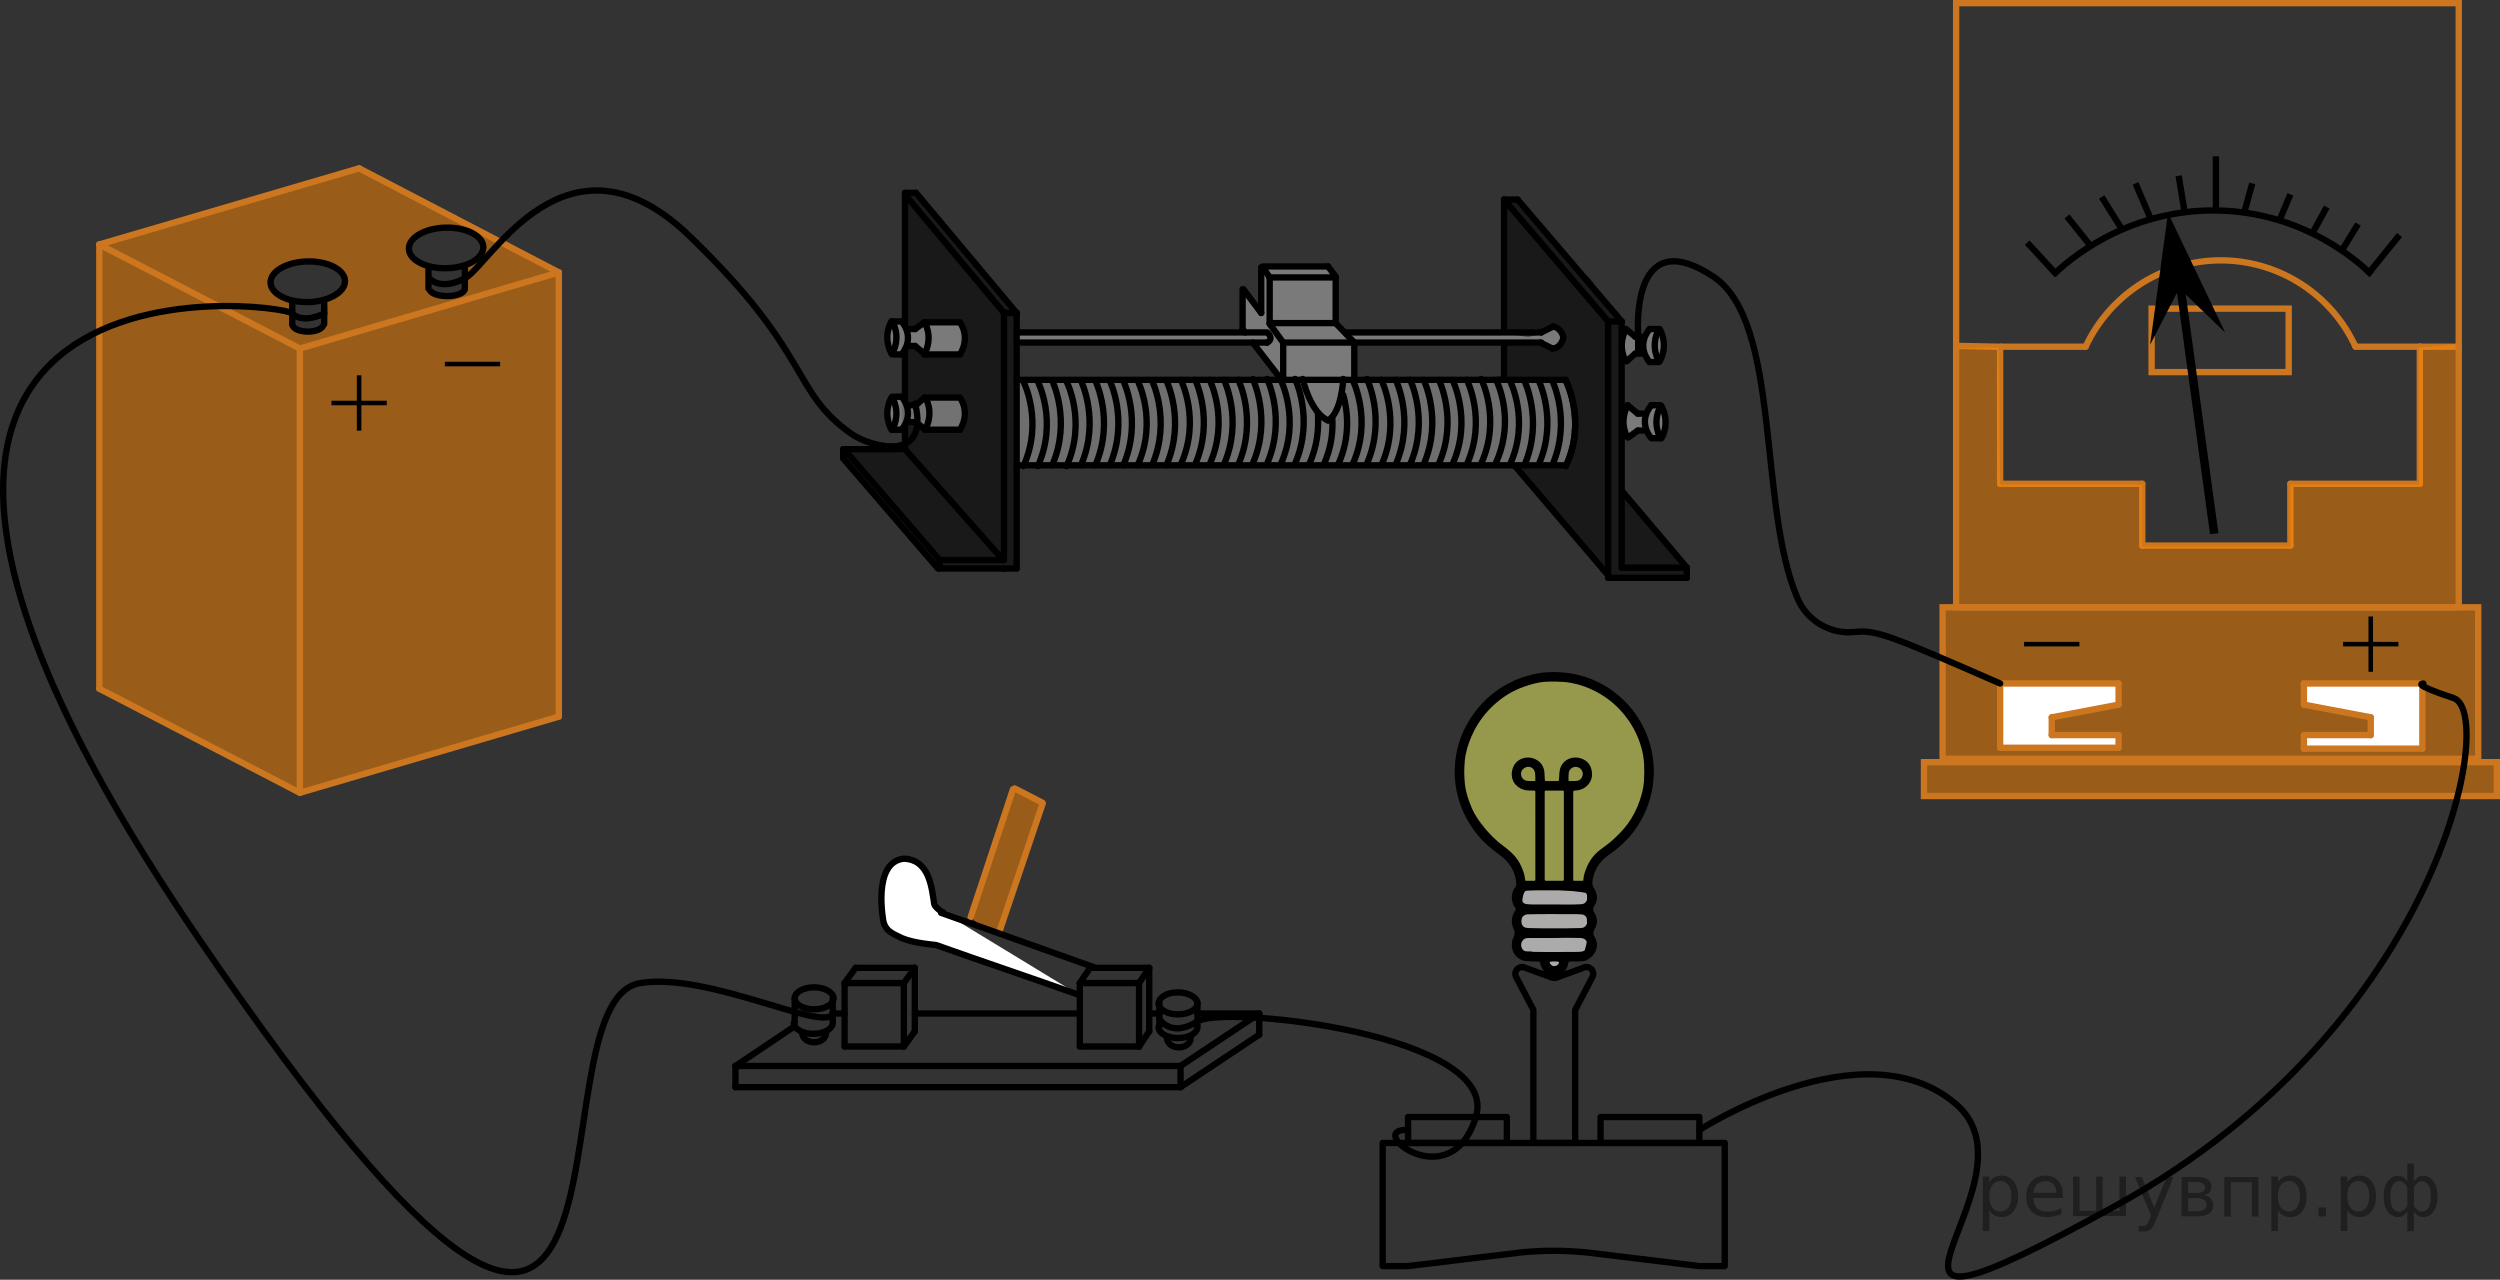 <?xml version="1.0" encoding="utf-8"?>
<!-- Generator: Adobe Illustrator 27.0.1, SVG Export Plug-In . SVG Version: 6.00 Build 0)  -->
<svg version="1.1" id="Слой_1" xmlns="http://www.w3.org/2000/svg" xmlns:xlink="http://www.w3.org/1999/xlink" x="0px" y="0px"
	 width="295.453px" height="151.237px" viewBox="0 0 295.453 151.237" style="enable-background:new 0 0 295.453 151.237;"
	 xml:space="preserve">
<rect x="0" y="0" width="295.453" height="151.237" fill="#333333" stroke="none"/>
<g>
	<path style="opacity:0.5;fill:#FF8800;enable-background:new    ;" d="M42.439,19.893l-28.9,8.5l-1.8,0.5v52.5l23.7,12.3
		l30.7-9v-52.5L42.439,19.893z M38.639,35.593c0,0.1,0,0.1,0,0.2c0.1,1.1,0.2,2.3-0.9,2.9c-0.9,0.5-2,0.5-2.8-0.2
		c-0.4-0.4-0.6-1.1-0.6-1.7c0,0,0,0,0-0.1l0,0c0-0.1,0-0.2-0.1-0.4c-0.1-0.3-0.1-0.6-0.2-0.9
		c-0.2-0.1-0.4-0.2-0.6-0.4c-0.1-0.1-0.2-0.2-0.2-0.3c-0.6-0.2-1.1-0.8-1-1.4c0.2-1.6,1.6-2.1,3.1-2.3
		c1.4-0.2,3.8-0.2,4.9,0.9C41.839,33.593,40.139,35.193,38.639,35.593z M56.839,30.093c-0.2,0.2-0.6,0.4-1,0.4
		c-0.2,0.2-0.4,0.3-0.6,0.4c-0.1,0-0.3,0.1-0.4,0.1c0,0.2,0,0.4-0.1,0.6c0.1,1.2,0.4,2.5-0.8,3.1
		c-1.5,0.7-3.3,0-3.2-1.8c0-0.5,0.1-1.1,0.2-1.6c-0.1,0-0.2,0-0.3,0c-1.2-0.3-2.4-1.2-1.9-2.6
		c0.6-1.6,2.4-1.9,3.8-1.8c1.6,0,3.3-0.2,4.4,1.2C57.439,28.593,57.539,29.493,56.839,30.093z"/>
	
		<line style="fill:none;stroke:#CC761F;stroke-width:0.75;stroke-linecap:round;stroke-linejoin:round;stroke-miterlimit:10;" x1="11.739" y1="81.393" x2="35.439" y2="93.693"/>
	
		<line style="fill:none;stroke:#CC761F;stroke-width:0.75;stroke-linecap:round;stroke-linejoin:round;stroke-miterlimit:10;" x1="35.439" y1="93.693" x2="35.439" y2="41.193"/>
	
		<line style="fill:none;stroke:#CC761F;stroke-width:0.75;stroke-linecap:round;stroke-linejoin:round;stroke-miterlimit:10;" x1="11.739" y1="81.393" x2="11.739" y2="28.893"/>
	
		<line style="fill:none;stroke:#CC761F;stroke-width:0.75;stroke-linecap:round;stroke-linejoin:round;stroke-miterlimit:10;" x1="11.739" y1="28.893" x2="35.439" y2="41.193"/>
	
		<line style="fill:none;stroke:#CC761F;stroke-width:0.75;stroke-linecap:round;stroke-linejoin:round;stroke-miterlimit:10;" x1="66.039" y1="84.693" x2="66.039" y2="32.193"/>
	
		<line style="fill:none;stroke:#CC761F;stroke-width:0.75;stroke-linecap:round;stroke-linejoin:round;stroke-miterlimit:10;" x1="35.439" y1="93.693" x2="66.039" y2="84.693"/>
	
		<line style="fill:none;stroke:#CC761F;stroke-width:0.75;stroke-linecap:round;stroke-linejoin:round;stroke-miterlimit:10;" x1="35.439" y1="41.193" x2="66.039" y2="32.193"/>
	
		<line style="fill:none;stroke:#CC761F;stroke-width:0.75;stroke-linecap:round;stroke-linejoin:round;stroke-miterlimit:10;" x1="42.439" y1="19.893" x2="66.039" y2="32.193"/>
	
		<line style="fill:none;stroke:#CC761F;stroke-width:0.75;stroke-linecap:round;stroke-linejoin:round;stroke-miterlimit:10;" x1="11.739" y1="28.893" x2="42.439" y2="19.893"/>
	
		<line style="fill:none;stroke:#000000;stroke-width:0.75;stroke-linecap:round;stroke-linejoin:round;stroke-miterlimit:10;" x1="34.539" y1="38.293" x2="34.539" y2="35.793"/>
	
		<line style="fill:none;stroke:#000000;stroke-width:0.75;stroke-linecap:round;stroke-linejoin:round;stroke-miterlimit:10;" x1="38.314" y1="38.293" x2="38.314" y2="35.793"/>
	<path style="fill:none;stroke:#000000;stroke-width:0.75;stroke-miterlimit:10;" d="M38.227,38.293c0,0.5-0.79,0.9-1.844,0.9
		c-1.054,0-1.844-0.4-1.844-0.9"/>
	
		<ellipse transform="matrix(1 -0.023 0.023 1 -0.763 0.853)" style="fill:none;stroke:#000000;stroke-width:0.75;stroke-miterlimit:9.981;" cx="36.37" cy="33.282" rx="4.4" ry="2.4"/>
	
		<line style="fill:none;stroke:#000000;stroke-width:0.75;stroke-linecap:round;stroke-linejoin:round;stroke-miterlimit:10;" x1="50.639" y1="34.093" x2="50.639" y2="31.593"/>
	
		<line style="fill:none;stroke:#000000;stroke-width:0.75;stroke-linecap:round;stroke-linejoin:round;stroke-miterlimit:10;" x1="54.939" y1="34.093" x2="54.939" y2="31.593"/>
	<path style="fill:none;stroke:#000000;stroke-width:0.75;stroke-miterlimit:10;" d="M54.939,34.093c0,0.5-0.9,0.9-2.1,0.9
		c-1.2,0-2.1-0.4-2.1-0.9"/>
	
		<ellipse transform="matrix(1 -0.023 0.023 1 -0.665 1.231)" style="fill:none;stroke:#000000;stroke-width:0.75;stroke-miterlimit:9.981;" cx="52.713" cy="29.282" rx="4.4" ry="2.4"/>
</g>
<g>
	
		<line style="fill:none;stroke:#000000;stroke-width:0.75;stroke-linecap:round;stroke-linejoin:round;" x1="86.916" y1="125.98" x2="86.916" y2="128.48"/>
	<g>
		<polygon style="opacity:0.5;fill:#FF8800;enable-background:new    ;" points="119.716,93.28 123.216,94.98 
			118.416,109.68 116.916,110.28 114.716,108.38 		"/>
		
			<line style="fill:none;stroke:#CC761F;stroke-width:0.75;stroke-linecap:round;stroke-linejoin:round;" x1="119.716" y1="93.28" x2="114.716" y2="108.38"/>
		
			<line style="fill:none;stroke:#CC761F;stroke-width:0.75;stroke-linecap:round;stroke-linejoin:round;" x1="123.216" y1="94.98" x2="118.116" y2="110.08"/>
		
			<line style="fill:none;stroke:#000000;stroke-width:0.75;stroke-linecap:round;stroke-linejoin:round;" x1="86.916" y1="128.48" x2="139.516" y2="128.48"/>
		
			<line style="fill:none;stroke:#000000;stroke-width:0.75;stroke-linecap:round;stroke-linejoin:round;" x1="148.816" y1="122.28" x2="139.516" y2="128.48"/>
		
			<line style="fill:none;stroke:#000000;stroke-width:0.75;stroke-linecap:round;stroke-linejoin:round;" x1="139.516" y1="125.98" x2="139.516" y2="128.48"/>
		
			<line style="fill:none;stroke:#000000;stroke-width:0.75;stroke-linecap:round;stroke-linejoin:round;" x1="148.816" y1="119.78" x2="139.516" y2="125.98"/>
		
			<line style="fill:none;stroke:#000000;stroke-width:0.75;stroke-linecap:round;stroke-linejoin:round;" x1="148.816" y1="119.78" x2="148.816" y2="122.28"/>
		
			<line style="fill:none;stroke:#000000;stroke-width:0.75;stroke-linecap:round;stroke-linejoin:round;" x1="86.916" y1="125.98" x2="139.516" y2="125.98"/>
		
			<line style="fill:none;stroke:#000000;stroke-width:0.75;stroke-linecap:round;stroke-linejoin:round;" x1="93.916" y1="121.28" x2="86.916" y2="125.98"/>
		
			<line style="fill:none;stroke:#000000;stroke-width:0.75;stroke-linecap:round;stroke-linejoin:round;" x1="141.516" y1="119.78" x2="148.816" y2="119.78"/>
		
			<line style="fill:none;stroke:#000000;stroke-width:0.75;stroke-linecap:round;stroke-linejoin:round;" x1="135.816" y1="119.78" x2="137.016" y2="119.78"/>
		
			<line style="fill:none;stroke:#000000;stroke-width:0.75;stroke-linecap:round;stroke-linejoin:round;" x1="108.116" y1="119.78" x2="127.616" y2="119.78"/>
		
			<line style="fill:none;stroke:#000000;stroke-width:0.75;stroke-linecap:round;stroke-linejoin:round;" x1="98.416" y1="119.78" x2="99.816" y2="119.78"/>
		
			<line style="fill:none;stroke:#000000;stroke-width:0.75;stroke-linecap:round;stroke-linejoin:round;" x1="135.816" y1="121.88" x2="135.816" y2="114.38"/>
		
			<line style="fill:none;stroke:#000000;stroke-width:0.75;stroke-linecap:round;stroke-linejoin:round;" x1="128.816" y1="114.38" x2="135.816" y2="114.38"/>
		
			<line style="fill:none;stroke:#000000;stroke-width:0.75;stroke-linecap:round;stroke-linejoin:round;" x1="127.616" y1="123.68" x2="127.616" y2="116.18"/>
		
			<line style="fill:none;stroke:#000000;stroke-width:0.75;stroke-linecap:round;stroke-linejoin:round;" x1="134.616" y1="123.68" x2="134.616" y2="116.18"/>
		
			<line style="fill:none;stroke:#000000;stroke-width:0.75;stroke-linecap:round;stroke-linejoin:round;" x1="127.616" y1="116.18" x2="134.616" y2="116.18"/>
		
			<line style="fill:none;stroke:#000000;stroke-width:0.75;stroke-linecap:round;stroke-linejoin:round;" x1="127.616" y1="123.68" x2="134.616" y2="123.68"/>
		
			<line style="fill:none;stroke:#000000;stroke-width:0.75;stroke-linecap:round;stroke-linejoin:round;" x1="134.616" y1="116.18" x2="135.816" y2="114.38"/>
		
			<line style="fill:none;stroke:#000000;stroke-width:0.75;stroke-linecap:round;stroke-linejoin:round;" x1="134.616" y1="123.68" x2="135.816" y2="121.88"/>
		
			<line style="fill:none;stroke:#000000;stroke-width:0.75;stroke-linecap:round;stroke-linejoin:round;" x1="127.616" y1="116.18" x2="128.816" y2="114.38"/>
		
			<line style="fill:none;stroke:#000000;stroke-width:0.75;stroke-linecap:round;stroke-linejoin:round;" x1="108.116" y1="121.88" x2="108.116" y2="114.38"/>
		
			<line style="fill:none;stroke:#000000;stroke-width:0.75;stroke-linecap:round;stroke-linejoin:round;" x1="101.116" y1="114.38" x2="108.116" y2="114.38"/>
		
			<line style="fill:none;stroke:#000000;stroke-width:0.75;stroke-linecap:round;stroke-linejoin:round;" x1="99.816" y1="123.68" x2="99.816" y2="116.18"/>
		
			<line style="fill:none;stroke:#000000;stroke-width:0.75;stroke-linecap:round;stroke-linejoin:round;" x1="106.816" y1="123.68" x2="106.816" y2="116.18"/>
		
			<line style="fill:none;stroke:#000000;stroke-width:0.75;stroke-linecap:round;stroke-linejoin:round;" x1="99.816" y1="116.18" x2="106.816" y2="116.18"/>
		
			<line style="fill:none;stroke:#000000;stroke-width:0.75;stroke-linecap:round;stroke-linejoin:round;" x1="99.816" y1="123.68" x2="106.816" y2="123.68"/>
		
			<line style="fill:none;stroke:#000000;stroke-width:0.75;stroke-linecap:round;stroke-linejoin:round;" x1="106.816" y1="116.18" x2="108.116" y2="114.38"/>
		
			<line style="fill:none;stroke:#000000;stroke-width:0.75;stroke-linecap:round;stroke-linejoin:round;" x1="106.816" y1="123.68" x2="108.116" y2="121.88"/>
		
			<line style="fill:none;stroke:#000000;stroke-width:0.75;stroke-linecap:round;stroke-linejoin:round;" x1="99.816" y1="116.18" x2="101.116" y2="114.38"/>
		<path style="fill:none;stroke:#000000;stroke-width:0.75;stroke-linecap:round;stroke-linejoin:round;" d="M139.216,117.28
			c1.2,0,2.3,0.6,2.3,1.3c0,0.7-1,1.3-2.3,1.3s-2.3-0.6-2.3-1.3C137.016,117.78,138.016,117.28,139.216,117.28z"/>
		
			<line style="fill:none;stroke:#000000;stroke-width:0.75;stroke-linecap:round;stroke-linejoin:round;" x1="141.516" y1="118.48" x2="141.516" y2="121.18"/>
		
			<line style="fill:none;stroke:#000000;stroke-width:0.75;stroke-linecap:round;stroke-linejoin:round;" x1="137.016" y1="118.48" x2="137.016" y2="121.38"/>
		<path style="fill:none;stroke:#000000;stroke-width:0.75;stroke-linecap:round;stroke-linejoin:round;" d="M140.716,122.68
			c0,0.6-0.6,1.1-1.4,1.1c-0.8,0-1.4-0.5-1.4-1.1"/>
		<path style="fill:none;stroke:#000000;stroke-width:0.75;stroke-linecap:round;stroke-linejoin:round;" d="M141.516,121.38
			c0,0.7-1,1.3-2.3,1.3s-2.3-0.6-2.3-1.3"/>
		<path style="fill:none;stroke:#000000;stroke-width:0.75;stroke-linecap:round;stroke-linejoin:round;" d="M96.216,116.68
			c1.2,0,2.3,0.6,2.3,1.3c0,0.7-1,1.3-2.3,1.3s-2.3-0.6-2.3-1.3C93.916,117.28,94.916,116.68,96.216,116.68z"/>
		
			<line style="fill:none;stroke:#000000;stroke-width:0.75;stroke-linecap:round;stroke-linejoin:round;" x1="98.416" y1="117.98" x2="98.416" y2="120.68"/>
		
			<line style="fill:none;stroke:#000000;stroke-width:0.75;stroke-linecap:round;stroke-linejoin:round;" x1="93.916" y1="117.98" x2="93.916" y2="120.88"/>
		<path style="fill:none;stroke:#000000;stroke-width:0.75;stroke-linecap:round;stroke-linejoin:round;" d="M97.616,122.08
			c0,0.6-0.6,1.1-1.4,1.1c-0.8,0-1.4-0.5-1.4-1.1"/>
		<path style="fill:none;stroke:#000000;stroke-width:0.75;stroke-linecap:round;stroke-linejoin:round;" d="M98.416,120.88
			c0,0.7-1,1.3-2.3,1.3s-2.3-0.6-2.3-1.3"/>
		<path style="fill:#FFFFFF;stroke:#000000;stroke-width:0.75;stroke-linecap:round;stroke-linejoin:round;" d="M127.516,117.58
			c-5.6-2-11.3-3.9-16.9-5.9c0,0-2.6-0.2-4-0.8c-1.3-0.6-1.9-0.9-2.2-1.9c0,0-1.4-7.1,2.4-7.5
			c3.1,0.1,3.3,3.6,3.6,5.4c0.1,0.4,1.3,1.2,1,0.9l0,0"/>
		
			<line style="fill:none;stroke:#000000;stroke-width:0.75;stroke-linecap:round;stroke-linejoin:round;" x1="129.216" y1="114.28" x2="111.216" y2="107.88"/>
		
			<line style="fill:none;stroke:#CC761F;stroke-width:0.75;stroke-linecap:round;stroke-linejoin:round;" x1="119.916" y1="93.18" x2="123.216" y2="94.88"/>
	</g>
</g>
<g>
	<path style="opacity:0.7;fill:#999999;enable-background:new    ;" d="M196.351,41.887v-2.9h-1.5c0,0,0,0.1-0.1,0.2
		c-0.1,0.3-0.4,0.6-0.7,0.7c-0.6,0.2-1.2-0.2-1.6-0.6l-0.1-0.1c0-0.1-0.1-0.1-0.1-0.2
		c-0.2,0.2-0.5,0.9-0.5,1.7c0,1,0.4,1.7,0.6,1.9c0.7-0.6,1.6-1,2.4-0.3c0.1,0.1,0.2,0.2,0.2,0.3h1.2
		C196.051,42.287,196.151,42.087,196.351,41.887z"/>
	<path style="opacity:0.7;fill:#999999;enable-background:new    ;" d="M105.051,38.787v2.9h1.5c0,0,0-0.1,0.1-0.2
		c0.1-0.3,0.4-0.6,0.7-0.7c0.6-0.2,1.2,0.2,1.6,0.6c0.1,0.1,0.1,0.2,0.2,0.3h4.1c0-0.1,0.1-0.2,0.2-0.3
		c0.2-0.1,0.3-0.2,0.4-0.4v-2.5c-0.2-0.1-0.3-0.2-0.3-0.4v-0.1h-4.4c-0.7,0.6-1.6,1-2.4,0.3
		c-0.1-0.1-0.1-0.2-0.2-0.3h-1.2C105.351,38.387,105.251,38.687,105.051,38.787z"/>
	<rect x="120.151" y="39.287" style="opacity:0.7;fill:#999999;enable-background:new    ;" width="29.7" height="1.2"/>
	<path style="opacity:0.7;fill:#999999;enable-background:new    ;" d="M159.151,39.387v0.2c0.1,0,0.2,0.1,0.3,0.2
		c0.2,0.3,0.3,0.6,0.4,0.9c0.8,0,1.8-0.2,2.5-0.2c1,0,2.1,0,3.1,0c0.1,0,0.2,0,0.3,0.1c0.1-0.1,0.3-0.1,0.4-0.1
		c2.2,0,4.6-0.3,6.8,0.1c0.1,0,0.2,0,0.2,0.1c0.1,0,0.1,0,0.2,0c1.6,0.1,3.2-0.1,4.8-0.1c1.4,0,2.8-0.2,4.2,0.1
		c0.3,0.1,0.5,0.3,0.5,0.5h1.4c0.1-0.1,0.2-0.3,0.3-0.3v-1.8c-0.1,0-0.2-0.1-0.2-0.2h-1.5c-0.1,0.2-0.3,0.4-0.5,0.5
		c-0.5,0.2-1.1,0.3-1.7,0.4c-0.6,0-1.2-0.2-1.8-0.2c-0.2,0-0.3-0.1-0.4-0.2c-0.1,0.1-0.3,0.2-0.5,0.2
		c-1.6,0-3.3,0.1-4.9-0.1c-0.1,0-0.2-0.1-0.3-0.1C168.251,39.687,163.751,38.887,159.151,39.387z"/>
	<path style="opacity:0.7;fill:#999999;enable-background:new    ;" d="M156.151,49.487h1.3c0-0.2,0.1-0.4,0.2-0.6
		c0.1-0.1,0.2-0.4,0.2-0.5c0.1-0.3,0.2-0.5,0.4-0.8c0.1-0.2,0.2-0.3,0.4-0.3v-2.4h-4.6v0.2
		c0.1,0.1,0.1,0.2,0.2,0.3c0.2,0.9,0.5,1.5,0.9,2.3C155.351,48.387,155.851,48.787,156.151,49.487L156.151,49.487z
		"/>
	<path style="opacity:0.7;fill:#999999;enable-background:new    ;" d="M147.851,40.687c0.4,0.2,0.7,0.6,1,1.1
		c0.2,0.4,0.7,0.6,1,0.9s0.6,0.6,1,0.9c0.4,0.4,0.2,0.9-0.1,1.2h9.5v-4.2c-0.2,0-0.5-0.2-0.6-0.5
		c-0.2-0.5-0.9-0.8-1.2-1.2c-0.3-0.3-0.5-0.9-0.5-1.4c-0.2-1.9,0.7-4.6-0.8-6.1c-0.1-0.1-0.1-0.1-0.1-0.2h-7.9
		c0,0.1,0,0.2,0,0.3c-0.1,0.8-0.1,1.5,0,2.3c0,0.2,0,0.4-0.1,0.6c0,0,0,0,0,0.1c0.1,0.1,0.1,0.3,0.1,0.4
		c0.4,0.4,0.2,1.3-0.5,1.3c-0.5,0-0.7-0.4-0.7-0.8c-0.1-0.1-0.1-0.1-0.1-0.2c-0.3-0.4-0.5-0.8-0.9-1.1v5.1h0.1
		c0.9,0,1.8-0.1,2.6,0c0.4,0.1,0.6,0.6,0.5,0.9c-0.1,0.4-0.5,0.6-0.9,0.5c-0.3,0-0.7,0-1,0.1
		C148.051,40.687,147.951,40.687,147.851,40.687z"/>
	<path style="opacity:0.5;fill:#ADAAAA;enable-background:new    ;" d="M120.151,44.487v10.4h64.8c0.1-0.2,0.3-0.5,0.4-0.7
		c0.1-0.4,0.3-0.7,0.4-1.1c0-0.2,0.2-0.3,0.3-0.4v-5.3c-0.2-0.1-0.3-0.2-0.4-0.5c-0.1-0.3-0.2-0.7-0.2-1.1
		c-0.1-0.4-0.2-0.7-0.2-1c-1.6-0.3-3.6,0-5.3,0c-2.3,0-4.6,0.1-6.9,0c-0.1,0.1-0.3,0.1-0.4,0.1
		c-3.9-0.1-7.9,0.2-11.7-0.1c-0.4,0-0.7-0.3-0.7-0.6c-0.1,0.3-0.3,0.6-0.5,0.7c-0.2,0.2-0.6,0.2-0.8,0.1
		c0,0.7-0.2,1.2-0.5,1.9c-0.3,0.7-0.3,1.5-0.8,2.2c-0.2,0.4-0.7,0.5-1.1,0.3c-0.6-0.3-0.9-1-1.2-1.6
		c-0.4-0.9-1-1.7-1.4-2.6l0,0c-0.5,0-1.1,0-1.5-0.2c-0.2,0-0.4,0-0.5,0s-0.3,0.1-0.4,0c-0.1,0-0.3,0-0.4,0
		c-0.1,0-0.2,0-0.3-0.1c-0.2,0.2-0.5,0.3-0.9,0.1l0,0c-0.2-0.1-0.3-0.2-0.4-0.3l0,0h-0.1c-2.9-0.1-5.9-0.1-8.8,0
		c-0.1,0-0.1,0-0.1,0c-0.1,0.1-0.2,0.1-0.4,0.1c-2.1,0-4.1,0.2-6.1-0.1c-0.1,0.1-0.3,0.3-0.6,0.3
		c-0.2,0-0.4-0.1-0.5-0.2h-0.1c-2.1,0-4.3,0-6.4,0c-1.8,0-3.7,0.2-5.5,0.1
		C120.551,44.887,120.251,44.787,120.151,44.487z"/>
	<path style="opacity:0.5;enable-background:new    ;" d="M99.651,53.187v1.2c0.1,0.1,0.3,0.1,0.3,0.3
		c0.2,0.4,0.4,0.8,0.7,1.2c0.2,0,0.5,0.1,0.6,0.3c0.6,0.9,1.3,1.5,2,2.3c0.4,0.4,0.8,0.9,1,1.4
		c0.1,0,0.1,0.1,0.2,0.1c1.1,0.8,2,1.9,2.7,3c0.5,0.7,1,1.5,1.6,2.1c0.5,0.4,1,0.9,1.4,1.4
		c0.1,0.2,0.2,0.3,0.2,0.5h9.8v-30.3c-0.9-0.8-1.9-1.9-2.5-2.9c-0.8-1.2-2.2-1.9-2.7-3.3l0,0c-0.1,0-0.1-0.1-0.2-0.1
		c-1.6-1.8-3.1-3.7-4.6-5.6c-0.1-0.1-0.2-0.1-0.2-0.2c-0.1-0.2-0.3-0.4-0.4-0.6c-0.2-0.2-0.5-0.3-0.8-0.4
		c-0.5-0.1-0.6-0.6-0.5-0.9h-1.4c0,0.1,0,0.1,0,0.2c0,0.4-0.1,0.7-0.1,1.1c0,0.1,0,0.1-0.1,0.1
		c0,0.2-0.1,0.5-0.1,0.7c0.2,0.1,0.3,0.3,0.3,0.6c0,0.5-0.1,1-0.2,1.5l0,0c0.1,0.2,0.2,0.4,0.2,0.7v0.1
		c0,0.1,0.1,0.2,0.1,0.3c0,0.7,0,1.5-0.1,2.2c0.1,0.1,0.2,0.3,0.2,0.5c0,1.2,0,2.4,0,3.5c0,0.9-0.1,1.8-0.1,2.6
		c0.2,0.4,0.1,1-0.4,1.1c0,0,0,0-0.1,0c-0.2,0-0.4,0-0.5,0h-0.1c-0.2,0-0.4,0.1-0.6,0.1c-0.1,0-0.2,0-0.2,0
		c-0.2,0.6-0.3,1.2-0.3,1.9c0,0.2,0,0.3,0,0.5c0.1,0.4,0.3,0.8,0.4,1.3c0.1,0.1,0.2,0.1,0.4,0.1
		c-0.2-0.1-0.4-0.4-0.4-0.6c0-0.1,0-0.2,0-0.2c-0.3-0.3-0.3-0.8,0-1.1c0-0.3,0.1-0.6,0.2-0.9c0-0.2,0.1-0.4,0.3-0.6
		c0.3-0.5,1.2-0.5,1.4,0.2c0,0.2,0.1,0.3,0.1,0.5c0.1,0,0.1-0.1,0.2-0.1c0.1,0,0.1,0,0.2,0
		c0.2-0.1,0.3,0,0.5,0c0.1-0.1,0.1-0.1,0.2-0.2c0.9-0.9,2.6-0.7,3.8-0.8c0.2,0,0.4,0.1,0.5,0.2c1-0.2,1.3,1,1.3,1.9
		c0,0.6,0.1,1.4-0.5,1.7c-0.7,0.4-1.9,0.1-2.7,0.1c-0.9,0-2.2-0.2-2.2-1.2c-0.1,0.1-0.2,0.1-0.3,0.1
		c-0.5,0.1-0.9,0.1-1.3,0c0,0,0,0,0,0.1c0,0.4-0.2,0.7-0.5,0.8c0.4,0,0.8,0.4,0.7,0.9c-0.3,0.8-0.1,2-0.1,2.8
		c0,1-0.2,2.1-0.2,3.1l0,0c0.1,0.2,0.2,0.4,0.1,0.6c0,0.1-0.1,0.2-0.1,0.3c0.1,0.3,0.1,0.7-0.1,0.9
		l-0.1,0.1c0.2,0.1,0.3,0.3,0.4,0.5c0.1,0.2,0.1,0.5,0.2,0.7l0.1,0.1c0.1-0.2,0.1,1.5-0.1,1.3
		c-0.1,0.4-2.2,0-2.3-0.2c0-0.3-0.8,0.5-1.3,0.3c-0.6-0.2-1.6,0-2.2-0.1
		C100.851,52.987,100.251,53.087,99.651,53.187z"/>
	<path style="opacity:0.5;enable-background:new    ;" d="M185.951,49.087c0.3,1.3,0.1,2.8-0.3,4c-0.2,0.4-0.3,0.8-0.4,1.1
		c0.1,0.4-0.1,1-0.7,1c-0.2,0-0.3-0.1-0.4-0.1c-0.1,0-0.3,0.1-0.5,0.1c-1.6,0.2-3.3,0.1-5,0.1
		c0.6,0.2,1.1,0.5,1.4,1.1c0.3,0.5,0.7,1.1,1.1,1.6c0.3,0,0.5,0.2,0.6,0.5l0,0c0.1,0,0.2,0,0.3,0.1
		c0.4,0.3,0.6,0.5,0.8,1c0,0.1,0,0.2,0,0.2c0.2,0.2,0.4,0.4,0.5,0.6c0.1,0.1,0.2,0.3,0.4,0.4
		c0.2,0.1,0.3,0.3,0.4,0.5c0.3,0.3,0.6,0.5,0.9,0.8c0.2,0,0.4,0.1,0.5,0.2c0.9,0.9,1.7,2,2.4,3.1
		c0.7,1,1.7,1.8,2.1,3c0,0.1,0,0.1,0,0.2h9.3v-1.5c-0.1-0.1-0.2-0.1-0.3-0.2c-0.4-0.5-0.6-1.1-1-1.6
		c-0.4-0.6-1-0.9-1.6-1.4c-0.8-0.6-1.3-1.4-1.9-2.2c0,0-0.1,0-0.1-0.1c-0.4-0.3-0.8-0.7-1-1.2
		c-0.2-0.4-0.4-0.8-0.8-1.1c-0.2-0.1-0.2-0.4-0.2-0.6c-0.1,0-0.1-0.1-0.1-0.1c-0.2-0.1-0.3-0.2-0.4-0.3
		c-0.1-0.3-0.2-0.6-0.2-0.9c0-0.1,0-0.2,0.1-0.3c-0.1-0.6-0.1-1.3-0.1-2c0-1.8,0-3.5,0-5.3c0,0,0,0,0-0.1
		c-0.2-0.8-0.1-1.8-0.1-2.5c0-0.8-0.1-1.8,0.2-2.7c-0.1-0.1-0.1-0.3-0.1-0.4c0-2.1,0-4.1-0.1-6.2
		c0-0.1,0-0.2,0-0.3c-0.2-0.5-0.7-0.7-1.1-1.1c-0.5-0.5-1-1.2-1.4-1.8c-0.4-0.5-0.7-1.1-1.1-1.6
		c-0.4-0.5-1.1-0.9-1.5-1.3c-0.2-0.2-0.3-0.3-0.2-0.5c-0.1,0-0.1-0.1-0.2-0.1c-0.4-0.5-0.8-0.9-1.4-1.3
		c-0.7-0.4-1-1.3-1.5-1.9c-1.2-1.4-2.1-3-3.5-4.2c-0.1-0.1-0.2-0.2-0.2-0.3h-1.6v15.6c0.1,0,0.1,0,0.2,0
		c0.1,0,0.1,0,0.1,0c0.1,0,0.1,0,0.1,0c0.1,0,0.1,0,0.1,0h0.1h0.1h0.1c0,0,0,0,0.1,0
		s0.3,0,0.4-0.1l0,0l0,0h0.3c0.1,0,0.1,0,0.1,0c0.1,0,0.1,0,0.1,0h0.1c0.1,0,0.2,0,0.3,0.1
		c0.1,0,0.2-0.1,0.3-0.1h0.1c0.1,0,0.1,0,0.2,0c0.1,0,0.1,0,0.2,0l0,0c0.1,0,0.1,0,0.2,0
		c0.1,0,0.2-0.1,0.3-0.1c0.3,0,0.5,0.2,0.6,0.4c0.1-0.2,0.4-0.3,0.6-0.3c-0.2,0,0.3-0.2,0.3-0.2
		c0.2-0.1,0.4-0.1,0.6-0.1c0.4-0.1,0.8,0.1,0.9,0.5c0,0.1,0,0.2,0,0.3c0.1,0.1,0.1,0.2,0.1,0.4
		c0,0.6-0.5,0.9-1.1,1c-0.5,0.1-1-0.3-1.4-0.6c-0.1,0-0.1-0.1-0.1-0.1c-0.1,0.2-0.3,0.3-0.6,0.3
		c-0.1,0-0.1,0-0.2,0c-0.1,0-0.2,0.1-0.3,0.1l0,0c-0.1,0-0.1,0-0.2,0c-0.1,0-0.1,0-0.2,0h-0.1
		c-0.1,0-0.2,0-0.3-0.1c-0.1,0-0.2,0.1-0.3,0.1h-0.1c-0.1,0-0.1,0-0.1,0c-0.1,0-0.1,0-0.1,0h-0.3l0,0
		l0,0l0,0c-0.1,0-0.2,0-0.3,0s-0.2,0.1-0.3,0.1h-0.1c-0.1,0-0.1,0-0.2,0h-0.1c-0.1,0-0.1,0-0.1,0h-0.1
		c-0.1,0-0.1,0-0.2,0v4.2c1.1,0,2.2,0.1,3.3,0c0.9-0.1,2.1-0.4,3-0.1c0,0,0,0,0.1,0c0.3-0.2,0.8-0.2,1,0.2
		C185.751,46.387,185.651,47.687,185.951,49.087z"/>
	
		<line style="fill:none;stroke:#000000;stroke-width:0.75;stroke-linecap:round;stroke-linejoin:round;stroke-miterlimit:10;" x1="190.051" y1="37.987" x2="190.051" y2="68.287"/>
	
		<line style="fill:none;stroke:#000000;stroke-width:0.75;stroke-linecap:round;stroke-linejoin:round;stroke-miterlimit:10;" x1="191.651" y1="67.087" x2="191.651" y2="37.987"/>
	
		<line style="fill:none;stroke:#000000;stroke-width:0.75;stroke-linecap:round;stroke-linejoin:round;stroke-miterlimit:10;" x1="190.051" y1="68.287" x2="191.651" y2="68.287"/>
	
		<line style="fill:none;stroke:#000000;stroke-width:0.75;stroke-linecap:round;stroke-linejoin:round;stroke-miterlimit:10;" x1="177.751" y1="38.887" x2="177.751" y2="23.587"/>
	
		<line style="fill:none;stroke:#000000;stroke-width:0.75;stroke-linecap:round;stroke-linejoin:round;stroke-miterlimit:10;" x1="177.751" y1="23.587" x2="179.351" y2="23.587"/>
	
		<line style="fill:none;stroke:#000000;stroke-width:0.75;stroke-linecap:round;stroke-linejoin:round;stroke-miterlimit:10;" x1="177.751" y1="23.587" x2="190.051" y2="37.987"/>
	
		<line style="fill:none;stroke:#000000;stroke-width:0.75;stroke-linecap:round;stroke-linejoin:round;stroke-miterlimit:10;" x1="190.051" y1="37.987" x2="191.651" y2="37.987"/>
	
		<line style="fill:none;stroke:#000000;stroke-width:0.75;stroke-linecap:round;stroke-linejoin:round;stroke-miterlimit:10;" x1="191.651" y1="37.987" x2="179.351" y2="23.587"/>
	<path style="fill:none;stroke:#000000;stroke-width:0.75;stroke-linecap:round;stroke-linejoin:round;stroke-miterlimit:10;" d="
		M190.051,68.287"/>
	<path style="fill:none;stroke:#000000;stroke-width:0.75;stroke-linecap:round;stroke-linejoin:round;stroke-miterlimit:10;" d="
		M179.351,56.287"/>
	
		<line style="fill:none;stroke:#000000;stroke-width:0.75;stroke-linecap:round;stroke-linejoin:round;stroke-miterlimit:10;" x1="190.051" y1="67.987" x2="179.051" y2="55.087"/>
	
		<line style="fill:none;stroke:#000000;stroke-width:0.75;stroke-linecap:round;stroke-linejoin:round;stroke-miterlimit:10;" x1="199.351" y1="67.087" x2="191.651" y2="67.087"/>
	
		<line style="fill:none;stroke:#000000;stroke-width:0.75;stroke-linecap:round;stroke-linejoin:round;stroke-miterlimit:10;" x1="199.351" y1="68.287" x2="191.651" y2="68.287"/>
	
		<line style="fill:none;stroke:#000000;stroke-width:0.75;stroke-linecap:round;stroke-linejoin:round;stroke-miterlimit:10;" x1="199.351" y1="67.087" x2="199.351" y2="68.287"/>
	
		<line style="fill:none;stroke:#000000;stroke-width:0.75;stroke-linecap:round;stroke-linejoin:round;stroke-miterlimit:10;" x1="199.351" y1="67.087" x2="191.651" y2="57.987"/>
	
		<line style="fill:none;stroke:#000000;stroke-width:0.75;stroke-linecap:round;stroke-linejoin:round;stroke-miterlimit:10;" x1="118.651" y1="36.987" x2="118.651" y2="66.187"/>
	
		<line style="fill:none;stroke:#000000;stroke-width:0.75;stroke-linecap:round;stroke-linejoin:round;stroke-miterlimit:10;" x1="120.151" y1="67.187" x2="120.151" y2="36.987"/>
	
		<line style="fill:none;stroke:#000000;stroke-width:0.75;stroke-linecap:round;stroke-linejoin:round;stroke-miterlimit:10;" x1="118.651" y1="67.187" x2="120.151" y2="67.187"/>
	
		<line style="fill:none;stroke:#000000;stroke-width:0.75;stroke-linecap:round;stroke-linejoin:round;stroke-miterlimit:10;" x1="118.651" y1="36.987" x2="120.151" y2="36.987"/>
	
		<line style="fill:none;stroke:#000000;stroke-width:0.75;stroke-linecap:round;stroke-linejoin:round;stroke-miterlimit:10;" x1="118.551" y1="66.187" x2="106.951" y2="53.087"/>
	
		<line style="fill:none;stroke:#000000;stroke-width:0.75;stroke-linecap:round;stroke-linejoin:round;stroke-miterlimit:10;" x1="111.051" y1="66.187" x2="99.751" y2="53.087"/>
	
		<line style="fill:none;stroke:#000000;stroke-width:0.75;stroke-linecap:round;stroke-linejoin:round;stroke-miterlimit:10;" x1="118.451" y1="66.187" x2="111.051" y2="66.187"/>
	
		<line style="fill:none;stroke:#000000;stroke-width:0.75;stroke-linecap:round;stroke-linejoin:round;stroke-miterlimit:10;" x1="118.651" y1="67.187" x2="111.051" y2="67.187"/>
	
		<line style="fill:none;stroke:#000000;stroke-width:0.75;stroke-linecap:round;stroke-linejoin:round;stroke-miterlimit:10;" x1="111.051" y1="67.187" x2="111.051" y2="66.187"/>
	
		<line style="fill:none;stroke:#000000;stroke-width:0.75;stroke-linecap:round;stroke-linejoin:round;stroke-miterlimit:10;" x1="106.451" y1="53.087" x2="99.651" y2="53.087"/>
	
		<line style="fill:none;stroke:#000000;stroke-width:0.75;stroke-linecap:round;stroke-linejoin:round;stroke-miterlimit:10;" x1="106.951" y1="22.787" x2="106.951" y2="38.487"/>
	
		<line style="fill:none;stroke:#000000;stroke-width:0.75;stroke-linecap:round;stroke-linejoin:round;stroke-miterlimit:10;" x1="106.951" y1="41.287" x2="106.951" y2="53.087"/>
	
		<line style="fill:none;stroke:#000000;stroke-width:0.75;stroke-linecap:round;stroke-linejoin:round;stroke-miterlimit:10;" x1="106.951" y1="22.787" x2="108.251" y2="22.787"/>
	
		<line style="fill:none;stroke:#000000;stroke-width:0.75;stroke-linecap:round;stroke-linejoin:round;stroke-miterlimit:10;" x1="106.951" y1="22.987" x2="118.651" y2="36.987"/>
	
		<line style="fill:none;stroke:#000000;stroke-width:0.75;stroke-linecap:round;stroke-linejoin:round;stroke-miterlimit:10;" x1="118.651" y1="36.987" x2="120.151" y2="36.987"/>
	
		<line style="fill:none;stroke:#000000;stroke-width:0.75;stroke-linecap:round;stroke-linejoin:round;stroke-miterlimit:10;" x1="120.151" y1="36.987" x2="108.251" y2="22.787"/>
	<path style="fill:none;stroke:#000000;stroke-width:0.75;stroke-linecap:round;stroke-linejoin:round;stroke-miterlimit:10;" d="
		M175.051,54.787c2.4-5.3,0-10,0-10"/>
	<path style="fill:none;stroke:#000000;stroke-width:0.75;stroke-linecap:round;stroke-linejoin:round;stroke-miterlimit:10;" d="
		M185.051,55.087c2.5-5.3,0-10.1,0-10.1"/>
	
		<line style="fill:none;stroke:#000000;stroke-width:0.75;stroke-linecap:round;stroke-linejoin:round;stroke-miterlimit:10;" x1="120.151" y1="44.887" x2="177.251" y2="44.887"/>
	
		<line style="fill:none;stroke:#000000;stroke-width:0.75;stroke-linecap:round;stroke-linejoin:round;stroke-miterlimit:10;" x1="177.051" y1="44.887" x2="185.051" y2="44.887"/>
	<path style="fill:none;stroke:#000000;stroke-width:0.75;stroke-linecap:round;stroke-linejoin:round;stroke-miterlimit:10;" d="
		M185.051,44.987c0,0,2.5,4.8,0,10.1"/>
	<path style="fill:none;stroke:#000000;stroke-width:0.75;stroke-linecap:round;stroke-linejoin:round;stroke-miterlimit:10;" d="
		M183.451,54.987c2.3-5.3,0-10,0-10"/>
	<path style="fill:none;stroke:#000000;stroke-width:0.75;stroke-linecap:round;stroke-linejoin:round;stroke-miterlimit:10;" d="
		M181.851,54.887c2.3-5.2,0-9.9,0-9.9"/>
	<path style="fill:none;stroke:#000000;stroke-width:0.75;stroke-linecap:round;stroke-linejoin:round;stroke-miterlimit:10;" d="
		M180.151,54.987c2.3-5.3,0-10,0-10"/>
	<path style="fill:none;stroke:#000000;stroke-width:0.75;stroke-linecap:round;stroke-linejoin:round;stroke-miterlimit:10;" d="
		M178.451,54.887c2.4-5.2,0-9.9,0-9.9"/>
	<path style="fill:none;stroke:#000000;stroke-width:0.75;stroke-linecap:round;stroke-linejoin:round;stroke-miterlimit:10;" d="
		M176.751,54.787c2-4.3,0.8-8.2,0.2-9.6"/>
	<path style="fill:none;stroke:#000000;stroke-width:0.75;stroke-linecap:round;stroke-linejoin:round;stroke-miterlimit:10;" d="
		M173.351,54.887c2.4-5.3,0-10,0-10"/>
	<path style="fill:none;stroke:#000000;stroke-width:0.75;stroke-linecap:round;stroke-linejoin:round;stroke-miterlimit:10;" d="
		M171.651,54.887c2.4-5.3,0-10,0-10"/>
	<path style="fill:none;stroke:#000000;stroke-width:0.75;stroke-linecap:round;stroke-linejoin:round;stroke-miterlimit:10;" d="
		M170.051,54.787c2.3-5.2,0-9.9,0-9.9"/>
	<path style="fill:none;stroke:#000000;stroke-width:0.75;stroke-linecap:round;stroke-linejoin:round;stroke-miterlimit:10;" d="
		M168.251,54.887c2.3-5.3,0-10,0-10"/>
	<path style="fill:none;stroke:#000000;stroke-width:0.75;stroke-linecap:round;stroke-linejoin:round;stroke-miterlimit:10;" d="
		M166.651,54.887c2.3-5.3,0-10,0-10"/>
	<path style="fill:none;stroke:#000000;stroke-width:0.75;stroke-linecap:round;stroke-linejoin:round;stroke-miterlimit:10;" d="
		M164.951,54.887c2.3-5.3,0-10,0-10"/>
	<path style="fill:none;stroke:#000000;stroke-width:0.75;stroke-linecap:round;stroke-linejoin:round;stroke-miterlimit:10;" d="
		M163.251,54.987c2.4-5.3,0-10.1,0-10.1"/>
	<path style="fill:none;stroke:#000000;stroke-width:0.75;stroke-linecap:round;stroke-linejoin:round;stroke-miterlimit:10;" d="
		M161.551,54.787c2.3-5.3,0-10,0-10"/>
	<path style="fill:none;stroke:#000000;stroke-width:0.75;stroke-linecap:round;stroke-linejoin:round;stroke-miterlimit:10;" d="
		M159.851,54.887c2.4-5.3,0-10,0-10"/>
	<path style="fill:none;stroke:#000000;stroke-width:0.75;stroke-linecap:round;stroke-linejoin:round;stroke-miterlimit:10;" d="
		M158.151,54.887c1.5-3.3,1.1-6.4,0.6-8.2"/>
	<path style="fill:none;stroke:#000000;stroke-width:0.75;stroke-linecap:round;stroke-linejoin:round;stroke-miterlimit:10;" d="
		M156.451,54.887c0.9-2,1.1-3.9,1-5.5"/>
	<path style="fill:none;stroke:#000000;stroke-width:0.75;stroke-linecap:round;stroke-linejoin:round;stroke-miterlimit:10;" d="
		M154.751,54.787c1-2.2,1.1-4.3,1-6"/>
	<path style="fill:none;stroke:#000000;stroke-width:0.75;stroke-linecap:round;stroke-linejoin:round;stroke-miterlimit:10;" d="
		M153.051,54.787c2.3-5.3,0-10,0-10"/>
	<path style="fill:none;stroke:#000000;stroke-width:0.75;stroke-linecap:round;stroke-linejoin:round;stroke-miterlimit:10;" d="
		M151.351,54.887c2.4-5.3,0-10,0-10"/>
	<path style="fill:none;stroke:#000000;stroke-width:0.75;stroke-linecap:round;stroke-linejoin:round;stroke-miterlimit:10;" d="
		M149.751,54.787c2.3-5.3,0-10,0-10"/>
	<path style="fill:none;stroke:#000000;stroke-width:0.75;stroke-linecap:round;stroke-linejoin:round;stroke-miterlimit:10;" d="
		M148.051,54.787c2.3-5.3,0-10,0-10"/>
	<path style="fill:none;stroke:#000000;stroke-width:0.75;stroke-linecap:round;stroke-linejoin:round;stroke-miterlimit:10;" d="
		M146.351,54.887c2.3-5.3,0-10,0-10"/>
	<path style="fill:none;stroke:#000000;stroke-width:0.75;stroke-linecap:round;stroke-linejoin:round;stroke-miterlimit:10;" d="
		M144.651,54.887c2.3-5.3,0-10,0-10"/>
	<path style="fill:none;stroke:#000000;stroke-width:0.75;stroke-linecap:round;stroke-linejoin:round;stroke-miterlimit:10;" d="
		M142.951,54.887c2.4-5.3,0-10,0-10"/>
	<path style="fill:none;stroke:#000000;stroke-width:0.75;stroke-linecap:round;stroke-linejoin:round;stroke-miterlimit:10;" d="
		M141.251,54.887c2.3-5.3,0-10,0-10"/>
	<path style="fill:none;stroke:#000000;stroke-width:0.75;stroke-linecap:round;stroke-linejoin:round;stroke-miterlimit:10;" d="
		M139.551,54.887c2.4-5.3,0-10,0-10"/>
	
		<line style="fill:none;stroke:#000000;stroke-width:0.75;stroke-linecap:round;stroke-linejoin:round;stroke-miterlimit:10;" x1="120.151" y1="54.987" x2="184.951" y2="54.987"/>
	<path style="fill:none;stroke:#000000;stroke-width:0.75;stroke-linecap:round;stroke-linejoin:round;stroke-miterlimit:10;" d="
		M137.851,54.987c2.3-5.3,0-10,0-10"/>
	<path style="fill:none;stroke:#000000;stroke-width:0.75;stroke-linecap:round;stroke-linejoin:round;stroke-miterlimit:10;" d="
		M136.151,54.987c2.3-5.3,0-10,0-10"/>
	<path style="fill:none;stroke:#000000;stroke-width:0.75;stroke-linecap:round;stroke-linejoin:round;stroke-miterlimit:10;" d="
		M134.451,54.987c2.4-5.3,0-10,0-10"/>
	<path style="fill:none;stroke:#000000;stroke-width:0.75;stroke-linecap:round;stroke-linejoin:round;stroke-miterlimit:10;" d="
		M132.751,54.987c2.3-5.3,0-10,0-10"/>
	<path style="fill:none;stroke:#000000;stroke-width:0.75;stroke-linecap:round;stroke-linejoin:round;stroke-miterlimit:10;" d="
		M131.151,54.987c2.3-5.3,0-10,0-10"/>
	<path style="fill:none;stroke:#000000;stroke-width:0.75;stroke-linecap:round;stroke-linejoin:round;stroke-miterlimit:10;" d="
		M129.451,54.987c2.3-5.3,0-10,0-10"/>
	<path style="fill:none;stroke:#000000;stroke-width:0.75;stroke-linecap:round;stroke-linejoin:round;stroke-miterlimit:10;" d="
		M127.751,54.987c2.3-5.3,0-10,0-10"/>
	<path style="fill:none;stroke:#000000;stroke-width:0.75;stroke-linecap:round;stroke-linejoin:round;stroke-miterlimit:10;" d="
		M126.051,55.087c2.4-5.3,0-10,0-10"/>
	<path style="fill:none;stroke:#000000;stroke-width:0.75;stroke-linecap:round;stroke-linejoin:round;stroke-miterlimit:10;" d="
		M124.351,54.987c2.3-5.3,0-10,0-10"/>
	<path style="fill:none;stroke:#000000;stroke-width:0.75;stroke-linecap:round;stroke-linejoin:round;stroke-miterlimit:10;" d="
		M122.651,55.087c2.4-5.3,0-10,0-10"/>
	<path style="fill:none;stroke:#000000;stroke-width:0.75;stroke-linecap:round;stroke-linejoin:round;stroke-miterlimit:10;" d="
		M120.951,55.087c2.4-5.3,0-10,0-10"/>
	<path style="fill:none;stroke:#000000;stroke-width:0.75;stroke-linecap:round;stroke-linejoin:round;stroke-miterlimit:10;" d="
		M149.751,40.487c0.9-0.5,0-1.2,0-1.2h-29.6"/>
	
		<line style="fill:none;stroke:#000000;stroke-width:0.75;stroke-linecap:round;stroke-linejoin:round;stroke-miterlimit:10;" x1="159.051" y1="39.287" x2="182.151" y2="39.287"/>
	<path style="fill:none;stroke:#000000;stroke-width:0.75;stroke-linecap:round;stroke-linejoin:round;stroke-miterlimit:10;" d="
		M182.151,39.287l1.4-0.7"/>
	<path style="fill:none;stroke:#000000;stroke-width:0.75;stroke-linecap:round;stroke-linejoin:round;stroke-miterlimit:10;" d="
		M183.551,38.587c0.8,0.1,1.2,1,1.2,1.3"/>
	<path style="fill:none;stroke:#000000;stroke-width:0.75;stroke-linecap:round;stroke-linejoin:round;stroke-miterlimit:10;" d="
		M182.351,40.787"/>
	<path style="fill:none;stroke:#000000;stroke-width:0.75;stroke-linecap:round;stroke-linejoin:round;stroke-miterlimit:10;" d="
		M183.451,41.187c0.9,0,1.3-1,1.3-1.3"/>
	<path style="fill:none;stroke:#000000;stroke-width:0.75;stroke-linecap:round;stroke-linejoin:round;stroke-miterlimit:10;" d="
		M182.051,40.487l1.4,0.7"/>
	
		<line style="fill:none;stroke:#000000;stroke-width:0.75;stroke-linecap:round;stroke-linejoin:round;stroke-miterlimit:10;" x1="120.151" y1="40.487" x2="149.751" y2="40.487"/>
	
		<line style="fill:none;stroke:#000000;stroke-width:0.75;stroke-linecap:round;stroke-linejoin:round;stroke-miterlimit:10;" x1="160.051" y1="40.487" x2="182.151" y2="40.487"/>
	
		<line style="fill:none;stroke:#000000;stroke-width:0.75;stroke-linecap:round;stroke-linejoin:round;stroke-miterlimit:10;" x1="157.851" y1="38.187" x2="160.051" y2="40.487"/>
	
		<line style="fill:none;stroke:#000000;stroke-width:0.75;stroke-linecap:round;stroke-linejoin:round;stroke-miterlimit:10;" x1="151.951" y1="40.487" x2="160.051" y2="40.487"/>
	
		<line style="fill:none;stroke:#000000;stroke-width:0.75;stroke-linecap:round;stroke-linejoin:round;stroke-miterlimit:10;" x1="160.051" y1="40.487" x2="160.051" y2="44.887"/>
	
		<line style="fill:none;stroke:#000000;stroke-width:0.75;stroke-linecap:round;stroke-linejoin:round;stroke-miterlimit:10;" x1="151.651" y1="44.687" x2="151.651" y2="40.487"/>
	
		<line style="fill:none;stroke:#000000;stroke-width:0.75;stroke-linecap:round;stroke-linejoin:round;stroke-miterlimit:10;" x1="150.051" y1="38.187" x2="150.051" y2="32.787"/>
	
		<line style="fill:none;stroke:#000000;stroke-width:0.75;stroke-linecap:round;stroke-linejoin:round;stroke-miterlimit:10;" x1="150.051" y1="32.787" x2="157.851" y2="32.787"/>
	
		<polyline style="fill:none;stroke:#000000;stroke-width:0.75;stroke-linecap:round;stroke-linejoin:round;stroke-miterlimit:10;" points="
		157.851,32.787 157.851,38.187 150.051,38.187 	"/>
	
		<line style="fill:none;stroke:#000000;stroke-width:0.75;stroke-linecap:round;stroke-linejoin:round;stroke-miterlimit:10;" x1="146.951" y1="34.187" x2="149.051" y2="36.987"/>
	
		<line style="fill:none;stroke:#000000;stroke-width:0.75;stroke-linecap:round;stroke-linejoin:round;stroke-miterlimit:10;" x1="150.051" y1="38.287" x2="151.651" y2="40.487"/>
	
		<line style="fill:none;stroke:#000000;stroke-width:0.75;stroke-linecap:round;stroke-linejoin:round;stroke-miterlimit:10;" x1="156.951" y1="31.487" x2="157.851" y2="32.687"/>
	
		<line style="fill:none;stroke:#000000;stroke-width:0.75;stroke-linecap:round;stroke-linejoin:round;stroke-miterlimit:10;" x1="149.251" y1="31.587" x2="150.051" y2="32.787"/>
	
		<line style="fill:none;stroke:#000000;stroke-width:0.75;stroke-linecap:round;stroke-linejoin:round;stroke-miterlimit:10;" x1="149.251" y1="31.487" x2="156.951" y2="31.487"/>
	
		<line style="fill:none;stroke:#000000;stroke-width:0.75;stroke-linecap:round;stroke-linejoin:round;stroke-miterlimit:10;" x1="149.051" y1="36.987" x2="149.051" y2="31.587"/>
	
		<line style="fill:none;stroke:#000000;stroke-width:0.75;stroke-linecap:round;stroke-linejoin:round;stroke-miterlimit:10;" x1="146.851" y1="38.887" x2="147.151" y2="39.287"/>
	
		<line style="fill:none;stroke:#000000;stroke-width:0.75;stroke-linecap:round;stroke-linejoin:round;stroke-miterlimit:10;" x1="148.051" y1="40.487" x2="151.451" y2="44.887"/>
	
		<line style="fill:none;stroke:#000000;stroke-width:0.75;stroke-linecap:round;stroke-linejoin:round;stroke-miterlimit:10;" x1="146.851" y1="38.887" x2="146.851" y2="34.187"/>
	<path style="fill:none;stroke:#000000;stroke-width:0.75;stroke-linecap:round;stroke-linejoin:round;stroke-miterlimit:10;" d="
		M156.951,49.687c1.6-0.9,1.8-4.9,1.8-4.9"/>
	<path style="fill:none;stroke:#000000;stroke-width:0.75;stroke-linecap:round;stroke-linejoin:round;stroke-miterlimit:10;" d="
		M156.951,49.687c-2.1-0.9-3-4.9-3-4.9"/>
	
		<line style="fill:none;stroke:#000000;stroke-width:0.75;stroke-linecap:round;stroke-linejoin:round;stroke-miterlimit:10;" x1="107.551" y1="38.887" x2="108.151" y2="38.887"/>
	
		<line style="fill:none;stroke:#000000;stroke-width:0.75;stroke-linecap:round;stroke-linejoin:round;stroke-miterlimit:10;" x1="108.151" y1="38.887" x2="109.251" y2="38.087"/>
	
		<line style="fill:none;stroke:#000000;stroke-width:0.75;stroke-linecap:round;stroke-linejoin:round;stroke-miterlimit:10;" x1="109.251" y1="38.087" x2="113.351" y2="38.087"/>
	<path style="fill:none;stroke:#000000;stroke-width:0.75;stroke-linecap:round;stroke-linejoin:round;stroke-miterlimit:10;" d="
		M113.451,38.087c0,0,1.3,1.7,0,3.8"/>
	
		<line style="fill:none;stroke:#000000;stroke-width:0.75;stroke-linecap:round;stroke-linejoin:round;stroke-miterlimit:10;" x1="109.251" y1="41.887" x2="113.451" y2="41.887"/>
	<line style="fill:none;" x1="109.451" y1="38.087" x2="109.451" y2="41.887"/>
	<path style="fill:none;stroke:#000000;stroke-width:0.75;stroke-linecap:round;stroke-linejoin:round;stroke-miterlimit:10;" d="
		M109.251,38.087c0,0,1.1,1.6,0,3.8"/>
	
		<line style="fill:none;stroke:#000000;stroke-width:0.75;stroke-linecap:round;stroke-linejoin:round;stroke-miterlimit:10;" x1="108.151" y1="40.887" x2="109.351" y2="41.887"/>
	
		<line style="fill:none;stroke:#000000;stroke-width:0.75;stroke-linecap:round;stroke-linejoin:round;stroke-miterlimit:10;" x1="107.551" y1="40.887" x2="108.151" y2="40.887"/>
	<path style="fill:none;stroke:#000000;stroke-width:0.75;stroke-linecap:round;stroke-linejoin:round;stroke-miterlimit:10;" d="
		M106.551,41.887c1.7-2.1,0-3.9,0-3.9"/>
	
		<line style="fill:none;stroke:#000000;stroke-width:0.75;stroke-linecap:round;stroke-linejoin:round;stroke-miterlimit:10;" x1="105.451" y1="37.987" x2="106.451" y2="37.987"/>
	
		<line style="fill:none;stroke:#000000;stroke-width:0.75;stroke-linecap:round;stroke-linejoin:round;stroke-miterlimit:10;" x1="105.451" y1="41.887" x2="106.551" y2="41.887"/>
	<path style="fill:none;stroke:#000000;stroke-width:0.75;stroke-linecap:round;stroke-linejoin:round;stroke-miterlimit:10;" d="
		M105.451,41.787c1.1-2.1,0-3.8,0-3.8"/>
	<path style="fill:none;stroke:#000000;stroke-width:0.75;stroke-linecap:round;stroke-linejoin:round;stroke-miterlimit:10;" d="
		M105.351,41.787c-1.1-2.1,0-3.8,0-3.8"/>
	
		<line style="fill:none;stroke:#000000;stroke-width:0.75;stroke-linecap:round;stroke-linejoin:round;stroke-miterlimit:10;" x1="177.751" y1="44.887" x2="177.751" y2="40.587"/>
	
		<line style="fill:none;stroke:#000000;stroke-width:0.75;stroke-linecap:round;stroke-linejoin:round;stroke-miterlimit:10;" x1="110.851" y1="67.187" x2="99.651" y2="54.187"/>
	
		<line style="fill:none;stroke:#000000;stroke-width:0.75;stroke-linecap:round;stroke-linejoin:round;stroke-miterlimit:10;" x1="99.651" y1="54.087" x2="99.651" y2="53.087"/>
	
		<line style="fill:none;stroke:#000000;stroke-width:0.75;stroke-linecap:round;stroke-linejoin:round;stroke-miterlimit:10;" x1="193.951" y1="41.787" x2="193.251" y2="41.787"/>
	
		<line style="fill:none;stroke:#000000;stroke-width:0.75;stroke-linecap:round;stroke-linejoin:round;stroke-miterlimit:10;" x1="193.251" y1="41.787" x2="192.251" y2="42.687"/>
	<line style="fill:none;" x1="192.651" y1="42.687" x2="192.651" y2="38.887"/>
	<path style="fill:none;stroke:#000000;stroke-width:0.75;stroke-linecap:round;stroke-linejoin:round;stroke-miterlimit:10;" d="
		M192.151,42.687c0,0-1.1-1.6,0-3.8"/>
	
		<line style="fill:none;stroke:#000000;stroke-width:0.75;stroke-linecap:round;stroke-linejoin:round;stroke-miterlimit:10;" x1="193.251" y1="39.787" x2="192.151" y2="38.887"/>
	
		<line style="fill:none;stroke:#000000;stroke-width:0.75;stroke-linecap:round;stroke-linejoin:round;stroke-miterlimit:10;" x1="193.951" y1="39.787" x2="193.251" y2="39.787"/>
	<path style="fill:none;stroke:#000000;stroke-width:0.75;stroke-linecap:round;stroke-linejoin:round;stroke-miterlimit:10;" d="
		M194.951,38.887c-1.7,2.1,0,3.9,0,3.9"/>
	
		<line style="fill:none;stroke:#000000;stroke-width:0.75;stroke-linecap:round;stroke-linejoin:round;stroke-miterlimit:10;" x1="196.051" y1="42.787" x2="194.951" y2="42.787"/>
	
		<line style="fill:none;stroke:#000000;stroke-width:0.75;stroke-linecap:round;stroke-linejoin:round;stroke-miterlimit:10;" x1="195.951" y1="38.887" x2="194.951" y2="38.887"/>
	<path style="fill:none;stroke:#000000;stroke-width:0.75;stroke-linecap:round;stroke-linejoin:round;stroke-miterlimit:10;" d="
		M196.051,38.887c-1.1,2.1,0,3.8,0,3.8"/>
	<path style="fill:none;stroke:#000000;stroke-width:0.75;stroke-linecap:round;stroke-linejoin:round;stroke-miterlimit:10;" d="
		M196.151,38.887c1.1,2.1,0,3.8,0,3.8"/>
	<path style="opacity:0.7;fill:#999999;enable-background:new    ;" d="M105.051,47.787v2.9h1.5c0,0,0-0.1,0.1-0.2
		c0.1-0.3,0.4-0.6,0.7-0.7c0.6-0.2,1.2,0.2,1.6,0.6c0.1,0.1,0.1,0.2,0.2,0.3h4.1c0-0.1,0.1-0.2,0.2-0.3
		c0.2-0.1,0.3-0.2,0.4-0.3v-2.5c-0.2-0.1-0.3-0.2-0.3-0.4v-0.1h-4.4c-0.7,0.6-1.6,1-2.4,0.3
		c-0.1-0.1-0.1-0.2-0.2-0.3h-1.2C105.351,47.387,105.251,47.587,105.051,47.787z"/>
	
		<line style="fill:none;stroke:#000000;stroke-width:0.75;stroke-linecap:round;stroke-linejoin:round;stroke-miterlimit:10;" x1="107.551" y1="47.887" x2="108.251" y2="47.887"/>
	
		<line style="fill:none;stroke:#000000;stroke-width:0.75;stroke-linecap:round;stroke-linejoin:round;stroke-miterlimit:10;" x1="108.251" y1="47.887" x2="109.251" y2="46.987"/>
	
		<line style="fill:none;stroke:#000000;stroke-width:0.75;stroke-linecap:round;stroke-linejoin:round;stroke-miterlimit:10;" x1="109.251" y1="46.987" x2="113.351" y2="46.987"/>
	<path style="fill:none;stroke:#000000;stroke-width:0.75;stroke-linecap:round;stroke-linejoin:round;stroke-miterlimit:10;" d="
		M113.451,46.987c0,0,1.3,1.7,0,3.8"/>
	
		<line style="fill:none;stroke:#000000;stroke-width:0.75;stroke-linecap:round;stroke-linejoin:round;stroke-miterlimit:10;" x1="109.351" y1="50.787" x2="113.451" y2="50.787"/>
	<line style="fill:none;" x1="109.451" y1="46.987" x2="109.451" y2="50.787"/>
	<path style="fill:none;stroke:#000000;stroke-width:0.75;stroke-linecap:round;stroke-linejoin:round;stroke-miterlimit:10;" d="
		M109.351,46.987c0,0,1.1,1.6,0,3.8"/>
	
		<line style="fill:none;stroke:#000000;stroke-width:0.75;stroke-linecap:round;stroke-linejoin:round;stroke-miterlimit:10;" x1="108.251" y1="49.887" x2="109.351" y2="50.787"/>
	
		<line style="fill:none;stroke:#000000;stroke-width:0.75;stroke-linecap:round;stroke-linejoin:round;stroke-miterlimit:10;" x1="107.551" y1="49.887" x2="108.251" y2="49.887"/>
	<path style="fill:none;stroke:#000000;stroke-width:0.75;stroke-linecap:round;stroke-linejoin:round;stroke-miterlimit:10;" d="
		M106.551,50.787c1.7-2.1,0-3.9,0-3.9"/>
	
		<line style="fill:none;stroke:#000000;stroke-width:0.75;stroke-linecap:round;stroke-linejoin:round;stroke-miterlimit:10;" x1="105.451" y1="46.887" x2="106.451" y2="46.887"/>
	
		<line style="fill:none;stroke:#000000;stroke-width:0.75;stroke-linecap:round;stroke-linejoin:round;stroke-miterlimit:10;" x1="105.551" y1="50.787" x2="106.551" y2="50.787"/>
	<path style="fill:none;stroke:#000000;stroke-width:0.75;stroke-linecap:round;stroke-linejoin:round;stroke-miterlimit:10;" d="
		M105.451,50.787c1.1-2.1,0-3.8,0-3.8"/>
	<path style="fill:none;stroke:#000000;stroke-width:0.75;stroke-linecap:round;stroke-linejoin:round;stroke-miterlimit:10;" d="
		M105.351,50.787c-1.1-2.1,0-3.8,0-3.8"/>
	<path style="opacity:0.7;fill:#999999;enable-background:new    ;" d="M196.551,50.987v-2.9h-1.5c0,0,0,0.1-0.1,0.2
		c-0.1,0.3-0.4,0.6-0.7,0.7c-0.6,0.2-1.2-0.2-1.6-0.6l-0.1-0.1c0-0.1-0.1-0.1-0.1-0.2
		c-0.1,0.2-0.5,0.9-0.5,1.7c0,1,0.4,1.7,0.6,1.9c0.7-0.6,1.6-1,2.4-0.3c0.1,0.1,0.1,0.2,0.2,0.3h1.2
		C196.251,51.387,196.351,51.087,196.551,50.987z"/>
	
		<line style="fill:none;stroke:#000000;stroke-width:0.75;stroke-linecap:round;stroke-linejoin:round;stroke-miterlimit:10;" x1="194.151" y1="50.887" x2="193.551" y2="50.887"/>
	
		<line style="fill:none;stroke:#000000;stroke-width:0.75;stroke-linecap:round;stroke-linejoin:round;stroke-miterlimit:10;" x1="193.551" y1="50.887" x2="192.451" y2="51.687"/>
	<line style="fill:none;" x1="192.951" y1="51.687" x2="192.951" y2="47.887"/>
	<path style="fill:none;stroke:#000000;stroke-width:0.75;stroke-linecap:round;stroke-linejoin:round;stroke-miterlimit:10;" d="
		M192.351,51.687c0,0-1.1-1.6,0-3.8"/>
	
		<line style="fill:none;stroke:#000000;stroke-width:0.75;stroke-linecap:round;stroke-linejoin:round;stroke-miterlimit:10;" x1="193.551" y1="48.887" x2="192.351" y2="47.887"/>
	
		<line style="fill:none;stroke:#000000;stroke-width:0.75;stroke-linecap:round;stroke-linejoin:round;stroke-miterlimit:10;" x1="194.151" y1="48.887" x2="193.551" y2="48.887"/>
	<path style="fill:none;stroke:#000000;stroke-width:0.75;stroke-linecap:round;stroke-linejoin:round;stroke-miterlimit:10;" d="
		M195.151,47.887c-1.7,2.1,0,3.9,0,3.9"/>
	
		<line style="fill:none;stroke:#000000;stroke-width:0.75;stroke-linecap:round;stroke-linejoin:round;stroke-miterlimit:10;" x1="196.251" y1="51.787" x2="195.251" y2="51.787"/>
	
		<line style="fill:none;stroke:#000000;stroke-width:0.75;stroke-linecap:round;stroke-linejoin:round;stroke-miterlimit:10;" x1="196.251" y1="47.887" x2="195.151" y2="47.887"/>
	<path style="fill:none;stroke:#000000;stroke-width:0.75;stroke-linecap:round;stroke-linejoin:round;stroke-miterlimit:10;" d="
		M196.251,47.987c-1.1,2.1,0,3.8,0,3.8"/>
	<path style="fill:none;stroke:#000000;stroke-width:0.75;stroke-linecap:round;stroke-linejoin:round;stroke-miterlimit:10;" d="
		M196.351,47.987c1.1,2.1,0,3.8,0,3.8"/>
</g>
<g>
	<g>
		<path style="opacity:0.5;fill:#FBFF66;" d="M179.77,104.488c0,0-0.697-3.659-2.144-4.528s-6.149-6.354-5.148-10.141
			c1.001-3.787,3.809-9.794,10.654-9.794c6.845,0,11.807,5.833,11.807,11.1s-4.757,9.789-5.485,9.707
			c-0.727-0.082-1.839,3.656-1.839,3.656H179.77z"/>
		<g>
			
				<path style="fill:#ADAAAA;stroke:#000000;stroke-width:0.75;stroke-linecap:round;stroke-linejoin:round;stroke-miterlimit:10;" d="
				M179.532,106.749c0,0-0.089-2.077,1.228-2.077s7.034,0.246,7.145,0.67c0.112,0.424,0,1.585,0,2.188
				c0,0.603-0.012,1.25,0.05,1.63c0.062,0.38-0.062,1.396,0,1.669c0.062,0.273-0.291,1.6-0.349,1.684
				c-0.058,0.085,0.143,0.643-1.621,0.665c-1.764,0.022-0.915,1.094-1.384,1.295
				c-0.469,0.201-0.826,0.67-1.228,0.223c-0.402-0.447-0.612-0.67-0.819-1.072
				c-0.208-0.402-1.19-0.804-1.905-0.804s-1.228,0.29-1.317-0.447
				C179.242,111.639,179.532,106.749,179.532,106.749z"/>
			<path d="M195.455,91.206c-0.022,0.616-0.058,1.248-0.161,1.878c-0.137,0.836-0.359,1.648-0.672,2.432
				c-0.407,1.018-0.938,1.968-1.609,2.838c-0.811,1.05-1.787,1.921-2.874,2.675
				c-0.962,0.667-1.614,1.553-1.868,2.711c-0.085,0.387-0.16,0.774,0.06,1.146
				c0.129,0.217,0.253,0.436,0.327,0.68c0.166,0.546,0.058,1.058-0.251,1.51
				c-0.197,0.288-0.189,0.494,0.003,0.779c0.435,0.649,0.426,1.328,0.024,1.999
				c-0.06,0.1-0.114,0.204-0.183,0.297c-0.064,0.086-0.05,0.152,0.003,0.235
				c0.171,0.27,0.341,0.543,0.42,0.858c0.147,0.584-0.004,1.101-0.354,1.573
				c-0.228,0.307-0.523,0.528-0.871,0.682c-0.27,0.119-0.56,0.11-0.844,0.123
				c-0.358,0.016-0.718,0.008-1.077,0.003c-0.104-0.001-0.152,0.02-0.17,0.137
				c-0.062,0.411-0.207,0.79-0.524,1.077c-0.893,0.811-2.469,0.462-2.762-0.827
				c-0.005-0.024-0.016-0.046-0.022-0.069c-0.08-0.31-0.08-0.316-0.409-0.313
				c-0.427,0.004-0.854-0.026-1.28-0.042c-0.726-0.028-1.5-0.708-1.645-1.451
				c-0.125-0.64-0.021-1.235,0.404-1.75c0.08-0.096,0.065-0.166-0.008-0.254
				c-0.541-0.657-0.592-1.674-0.126-2.38c0.066-0.1,0.192-0.174,0.191-0.299
				c-0.001-0.12-0.125-0.19-0.188-0.286c-0.463-0.706-0.422-1.691,0.103-2.356
				c0.136-0.171,0.105-0.37,0.087-0.56c-0.078-0.811-0.375-1.539-0.87-2.185
				c-0.336-0.439-0.75-0.794-1.195-1.118c-0.876-0.638-1.707-1.331-2.403-2.168
				c-1.099-1.322-1.898-2.806-2.364-4.465c-0.302-1.076-0.451-2.173-0.429-3.289
				c0.043-2.172,0.638-4.185,1.799-6.024c1.165-1.845,2.711-3.283,4.649-4.288
				c0.915-0.475,1.883-0.811,2.891-1.038c0.862-0.195,1.731-0.265,2.612-0.249
				c1.997,0.037,3.872,0.523,5.609,1.511c1.164,0.662,2.188,1.501,3.075,2.507c0.746,0.847,1.353,1.782,1.822,2.807
				c0.407,0.89,0.699,1.816,0.876,2.78C195.383,89.747,195.435,90.465,195.455,91.206z M185.926,98.76
				c0,1.452,0,2.903,0,4.355c0,0.281,0.001,0.563-0.001,0.845c-0,0.075,0.006,0.133,0.107,0.132
				c0.33-0.004,0.66-0.002,0.99-0.001c0.063,0,0.1-0.016,0.101-0.089c0.011-0.463,0.161-0.894,0.324-1.319
				c0.345-0.896,0.881-1.656,1.648-2.246c0.507-0.39,1.042-0.743,1.515-1.179c0.629-0.58,1.233-1.183,1.742-1.872
				c0.632-0.857,1.102-1.801,1.444-2.808c0.248-0.732,0.44-1.478,0.489-2.252c0.042-0.668,0.053-1.336,0.015-2.007
				c-0.037-0.657-0.137-1.299-0.312-1.931c-0.436-1.577-1.198-2.979-2.274-4.212
				c-0.874-1.002-1.898-1.812-3.074-2.43c-0.945-0.497-1.941-0.854-2.992-1.045
				c-0.553-0.101-1.115-0.132-1.678-0.146c-0.486-0.012-0.972-0.017-1.455,0.025
				c-0.8,0.068-1.569,0.288-2.326,0.547c-1.417,0.485-2.658,1.26-3.747,2.284
				c-0.913,0.859-1.655,1.847-2.229,2.961c-0.458,0.888-0.792,1.821-0.998,2.799
				c-0.095,0.452-0.119,0.91-0.146,1.369c-0.042,0.715-0.017,1.427,0.058,2.136
				c0.075,0.706,0.273,1.387,0.51,2.055c0.351,0.989,0.813,1.923,1.46,2.751
				c0.774,0.99,1.671,1.861,2.691,2.599c0.807,0.585,1.508,1.265,1.939,2.183
				c0.256,0.546,0.47,1.107,0.518,1.716c0.008,0.102,0.06,0.116,0.143,0.115
				c0.301-0.002,0.602-0.008,0.903,0.002c0.133,0.004,0.16-0.043,0.16-0.167
				c-0.003-3.432-0.002-6.864-0.002-10.297c0-0.194-0.001-0.185-0.201-0.197c-0.387-0.022-0.785,0.021-1.156-0.095
				c-1.036-0.322-1.648-1.237-1.363-2.382c0.324-1.305,1.713-1.713,2.713-1.237
				c0.656,0.312,1.012,0.843,1.082,1.575c0.028,0.29,0.015,0.581,0.046,0.871c0.013,0.118,0.056,0.14,0.162,0.139
				c0.451-0.005,0.903-0.007,1.354,0.001c0.125,0.002,0.145-0.044,0.156-0.157
				c0.038-0.38,0.018-0.763,0.095-1.143c0.218-1.079,1.279-1.698,2.387-1.41c0.757,0.197,1.261,0.724,1.394,1.534
				c0.075,0.456,0.028,0.896-0.22,1.303c-0.408,0.669-1.025,0.965-1.783,0.997
				c-0.157,0.007-0.192,0.053-0.191,0.202C185.928,95.342,185.926,97.051,185.926,98.76z M184.817,98.758
				c0-1.723-0.001-3.446,0.003-5.17c0-0.119-0.03-0.157-0.153-0.156c-0.65,0.006-1.301,0.006-1.951-0
				c-0.128-0.001-0.162,0.033-0.162,0.162c0.004,3.441,0.004,6.883,0,10.324
				c-0,0.147,0.051,0.177,0.184,0.176c0.636-0.005,1.272-0.006,1.907,0.002
				c0.146,0.002,0.175-0.048,0.174-0.184C184.815,102.195,184.817,100.477,184.817,98.758z M183.641,109.711
				c1.044,0.004,2.043,0.005,3.042-0.032c0.221-0.008,0.446-0.009,0.631-0.171c0.251-0.22,0.323-0.498,0.281-0.814
				c-0.04-0.304-0.32-0.591-0.61-0.622c-0.207-0.022-0.416-0.035-0.624-0.038
				c-0.466-0.007-0.931-0.009-1.397-0.005c-1.484,0.011-2.968-0.021-4.452,0.03
				c-0.505,0.018-0.864,0.542-0.711,1.036c0.132,0.426,0.369,0.568,0.829,0.583
				C181.649,109.712,182.667,109.718,183.641,109.711z M183.684,106.891c1.052-0.007,2.105,0.036,3.156-0.027
				c0.201-0.012,0.38-0.058,0.524-0.209c0.232-0.243,0.295-0.531,0.203-0.846
				c-0.088-0.301-0.283-0.508-0.609-0.547c-0.206-0.025-0.416-0.035-0.624-0.036
				c-1.227-0.006-2.454-0.008-3.682-0.009c-0.708-0.001-1.416-0.005-2.123,0.038
				c-0.181,0.011-0.349,0.047-0.49,0.182c-0.209,0.201-0.291,0.441-0.268,0.722
				c0.025,0.296,0.28,0.658,0.612,0.686c0.222,0.019,0.444,0.042,0.666,0.043
				C181.929,106.893,182.806,106.891,183.684,106.891z M183.683,110.853c-1.009,0-2.018-0.002-3.027,0.002
				c-0.143,0.001-0.294,0.008-0.427,0.068c-0.541,0.243-0.62,1.049-0.148,1.411
				c0.207,0.159,0.449,0.149,0.681,0.153c1.605,0.028,3.211,0.039,4.817,0.013
				c0.441-0.007,0.882,0.016,1.323-0.036c0.503-0.059,0.822-0.529,0.68-1.021
				c-0.116-0.399-0.382-0.581-0.871-0.593C185.701,110.826,184.692,110.82,183.683,110.853z M180.964,92.305
				c0.126,0,0.252-0.004,0.378,0.001c0.083,0.003,0.111-0.028,0.108-0.11c-0.008-0.266-0-0.532-0.029-0.799
				c-0.073-0.673-0.74-0.999-1.295-0.614c-0.306,0.212-0.425,0.52-0.344,0.878
				c0.07,0.308,0.268,0.521,0.589,0.6C180.567,92.309,180.765,92.307,180.964,92.305z M185.85,92.304
				c0-0.001,0-0.002,0-0.003c0.121,0,0.243,0.006,0.364-0.001c0.461-0.027,0.752-0.278,0.828-0.709
				c0.078-0.443-0.239-0.88-0.692-0.952c-0.467-0.075-0.878,0.229-0.949,0.685
				c-0.046,0.295-0.022,0.59-0.033,0.884c-0.003,0.081,0.034,0.098,0.104,0.096
				C185.597,92.302,185.724,92.304,185.85,92.304z M183.687,113.626c-0.149,0.01-0.298-0.009-0.447,0.028
				c-0.125,0.031-0.127,0.101-0.082,0.193c0.059,0.123,0.165,0.199,0.278,0.267
				c0.267,0.162,0.697,0.001,0.793-0.295c0.03-0.091,0.007-0.143-0.094-0.167
				C183.986,113.617,183.836,113.636,183.687,113.626z"/>
		</g>
	</g>
	<path style="fill:none;stroke:#000000;stroke-width:0.75;stroke-linecap:round;stroke-linejoin:round;" d="M203.832,149.628h-3
		l-13.364-1.619c-2.559-0.253-5.138-0.253-7.697,0l-13.364,1.619h-3v-14.553h40.425V149.628z"/>
	
		<rect x="166.406" y="132.011" style="fill:none;stroke:#000000;stroke-width:0.75;stroke-linecap:round;stroke-linejoin:round;" width="11.675" height="3.064"/>
	
		<rect x="189.156" y="132.011" style="fill:none;stroke:#000000;stroke-width:0.75;stroke-linecap:round;stroke-linejoin:round;" width="11.675" height="3.064"/>
	<path style="fill:none;stroke:#000000;stroke-width:0.75;stroke-linecap:round;stroke-linejoin:round;" d="M186.156,135.075
		h-4.942v-15.745l-2.037-3.873c-0.34-0.646,0.294-1.371,0.98-1.121l3.256,1.19
		c0.177,0.065,0.371,0.065,0.548-0l3.256-1.191c0.685-0.251,1.319,0.474,0.981,1.12l-2.042,3.897V135.075z"/>
</g>
<line style="fill:none;stroke:#000000;stroke-width:0.536;stroke-linecap:square;stroke-miterlimit:10;" x1="52.839" y1="43.025" x2="58.839" y2="43.025"/>
<g>
	
		<line style="fill:none;stroke:#000000;stroke-width:0.536;stroke-linecap:square;stroke-miterlimit:10;" x1="39.439" y1="47.625" x2="45.439" y2="47.625"/>
	
		<line style="fill:none;stroke:#000000;stroke-width:0.536;stroke-linecap:square;stroke-miterlimit:10;" x1="42.439" y1="44.625" x2="42.439" y2="50.625"/>
</g>
<g>
	<g>
		
			<line style="fill:none;stroke:#CC761F;stroke-width:0.75;stroke-miterlimit:10;" x1="236.178" y1="40.975" x2="231.178" y2="40.875"/>
		
			<line style="fill:none;stroke:#CC761F;stroke-width:0.75;stroke-linecap:round;stroke-linejoin:round;stroke-miterlimit:10;" x1="236.378" y1="57.175" x2="236.378" y2="40.975"/>
		
			<line style="fill:none;stroke:#CC761F;stroke-width:0.75;stroke-linecap:round;stroke-linejoin:round;stroke-miterlimit:10;" x1="253.178" y1="57.175" x2="236.378" y2="57.175"/>
		
			<line style="fill:none;stroke:#CC761F;stroke-width:0.75;stroke-linecap:round;stroke-linejoin:round;stroke-miterlimit:10;" x1="270.678" y1="57.175" x2="285.978" y2="57.175"/>
		
			<line style="fill:none;stroke:#CC761F;stroke-width:0.75;stroke-linecap:round;stroke-linejoin:round;stroke-miterlimit:10;" x1="285.978" y1="40.975" x2="285.978" y2="57.175"/>
		
			<line style="fill:none;stroke:#CC761F;stroke-width:0.75;stroke-linecap:round;stroke-linejoin:round;stroke-miterlimit:10;" x1="290.578" y1="40.975" x2="285.978" y2="40.975"/>
		
			<line style="fill:none;stroke:#CC761F;stroke-width:0.75;stroke-linecap:round;stroke-linejoin:round;stroke-miterlimit:10;" x1="253.178" y1="57.175" x2="253.178" y2="64.475"/>
		
			<line style="fill:none;stroke:#CC761F;stroke-width:0.75;stroke-linecap:round;stroke-linejoin:round;stroke-miterlimit:10;" x1="270.678" y1="57.175" x2="270.678" y2="64.475"/>
		
			<line style="fill:none;stroke:#CC761F;stroke-width:0.75;stroke-linecap:round;stroke-linejoin:round;stroke-miterlimit:10;" x1="253.178" y1="64.475" x2="270.678" y2="64.475"/>
		<path style="fill:none;stroke:#000000;stroke-width:0.75;stroke-miterlimit:10;" d="M242.678,32.475
			c1.3-1.3,8.4-7.8,19.4-7.6c10.2,0.2,16.7,6.1,18.2,7.6"/>
		
			<line style="fill:none;stroke:#000000;stroke-width:0.75;stroke-miterlimit:10;" x1="239.578" y1="28.675" x2="243.078" y2="32.475"/>
		
			<line style="fill:none;stroke:#000000;stroke-width:0.75;stroke-miterlimit:10;" x1="244.278" y1="25.575" x2="247.078" y2="29.075"/>
		
			<line style="fill:none;stroke:#000000;stroke-width:0.75;stroke-miterlimit:10;" x1="248.378" y1="23.275" x2="250.878" y2="27.275"/>
		
			<line style="fill:none;stroke:#000000;stroke-width:0.75;stroke-miterlimit:10;" x1="252.378" y1="21.675" x2="254.178" y2="25.875"/>
		
			<line style="fill:none;stroke:#000000;stroke-width:0.75;stroke-miterlimit:10;" x1="257.478" y1="20.775" x2="258.178" y2="25.075"/>
		
			<line style="fill:none;stroke:#000000;stroke-width:0.75;stroke-miterlimit:10;" x1="261.878" y1="18.475" x2="261.878" y2="24.875"/>
		
			<line style="fill:none;stroke:#000000;stroke-width:0.75;stroke-miterlimit:10;" x1="266.178" y1="21.675" x2="265.178" y2="25.275"/>
		
			<line style="fill:none;stroke:#000000;stroke-width:0.75;stroke-miterlimit:10;" x1="270.678" y1="22.975" x2="269.378" y2="26.075"/>
		
			<line style="fill:none;stroke:#000000;stroke-width:0.75;stroke-miterlimit:10;" x1="274.978" y1="24.475" x2="273.278" y2="27.575"/>
		
			<line style="fill:none;stroke:#000000;stroke-width:0.75;stroke-miterlimit:10;" x1="278.678" y1="26.475" x2="276.778" y2="29.575"/>
		
			<line style="fill:none;stroke:#000000;stroke-width:0.75;stroke-miterlimit:10;" x1="283.578" y1="27.775" x2="279.778" y2="32.475"/>
		
			<rect x="254.278" y="36.475" style="fill:none;stroke:#CC761F;stroke-width:0.75;stroke-miterlimit:10;" width="16.2" height="7.5"/>
		
			<line style="fill:none;stroke:#CC761F;stroke-width:0.75;stroke-linecap:round;stroke-linejoin:round;stroke-miterlimit:10;" x1="236.378" y1="40.975" x2="246.478" y2="40.975"/>
		
			<line style="fill:none;stroke:#CC761F;stroke-width:0.75;stroke-linecap:round;stroke-linejoin:round;stroke-miterlimit:10;" x1="285.978" y1="40.975" x2="278.378" y2="40.975"/>
		<path style="fill:none;stroke:#CC761F;stroke-width:0.75;stroke-linecap:round;stroke-linejoin:round;stroke-miterlimit:10;" d="
			M246.478,40.975c3-6.4,9.5-10.4,16.5-10.2c6.6,0.2,12.6,4.1,15.4,10.2"/>
		<polygon points="254.099,40.749 256.221,25.165 262.985,39.322 257.55,34.067 		"/>
		<line style="fill:none;stroke:#000000;stroke-miterlimit:10;" x1="257.275" y1="30.872" x2="261.678" y2="63.075"/>
		<rect x="227.378" y="90.075" style="opacity:0.5;fill:#FF8800;enable-background:new    ;" width="67.7" height="4"/>
		<rect x="229.578" y="71.775" style="opacity:0.5;fill:#FF8800;enable-background:new    ;" width="63.3" height="17.9"/>
		<path style="opacity:0.5;fill:#FF8800;enable-background:new    ;" d="M231.178,41.175c1.7,0,3.3-0.1,5-0.1
			c0.1,5.4,0.1,10.8,0.2,16.2c5.6,0,11.2,0,16.8,0c0,2.4,0,4.9,0,7.3c5.8,0,11.7,0,17.5,0c0-2.4,0-4.9,0-7.3
			c5.1,0,10.2,0,15.2,0c0-5.4,0-10.8,0-16.2c1.5-0.1,3.1-0.3,4.6-0.4v31.2h-59.4L231.178,41.175L231.178,41.175z"/>
		
			<rect x="231.178" y="0.375" style="fill:none;stroke:#CC761F;stroke-width:0.75;stroke-miterlimit:10;" width="59.4" height="71.4"/>
		
			<rect x="229.578" y="71.775" style="fill:none;stroke:#CC761F;stroke-width:0.75;stroke-miterlimit:10;" width="63.3" height="17.9"/>
		
			<rect x="227.378" y="90.075" style="fill:none;stroke:#CC761F;stroke-width:0.75;stroke-miterlimit:10;" width="67.7" height="4"/>
		<path style="fill:#FFFFFF;" d="M236.378,80.775c4.7,0,9.3,0,14,0c0,0.8,0,1.7,0,2.5c-2.6,0.5-5.3,1-7.9,1.5
			c0,0.7,0,1.4,0,2.1c2.6,0,5.3,0,7.9,0c0,0.5,0,1.1,0,1.6c-4.7,0-9.3,0-14,0"/>
		
			<line style="fill:none;stroke:#CC761F;stroke-width:0.75;stroke-linecap:round;stroke-linejoin:round;stroke-miterlimit:10;" x1="236.378" y1="81.075" x2="236.378" y2="88.375"/>
		
			<line style="fill:none;stroke:#CC761F;stroke-width:0.75;stroke-linecap:round;stroke-linejoin:round;stroke-miterlimit:10;" x1="250.378" y1="88.375" x2="236.378" y2="88.375"/>
		
			<line style="fill:none;stroke:#CC761F;stroke-width:0.75;stroke-linecap:round;stroke-linejoin:round;stroke-miterlimit:10;" x1="250.378" y1="80.775" x2="236.378" y2="80.775"/>
		
			<line style="fill:none;stroke:#CC761F;stroke-width:0.75;stroke-linecap:round;stroke-linejoin:round;stroke-miterlimit:10;" x1="242.478" y1="84.775" x2="242.478" y2="86.875"/>
		
			<line style="fill:none;stroke:#CC761F;stroke-width:0.75;stroke-linecap:round;stroke-linejoin:round;stroke-miterlimit:10;" x1="250.378" y1="83.275" x2="242.478" y2="84.775"/>
		
			<line style="fill:none;stroke:#CC761F;stroke-width:0.75;stroke-linecap:round;stroke-linejoin:round;stroke-miterlimit:10;" x1="250.378" y1="88.375" x2="250.378" y2="86.875"/>
		
			<line style="fill:none;stroke:#CC761F;stroke-width:0.75;stroke-linecap:round;stroke-linejoin:round;stroke-miterlimit:10;" x1="242.478" y1="86.875" x2="250.378" y2="86.875"/>
		
			<line style="fill:none;stroke:#CC761F;stroke-width:0.75;stroke-linecap:round;stroke-linejoin:round;stroke-miterlimit:10;" x1="250.378" y1="83.275" x2="250.378" y2="80.775"/>
		<path style="fill:#FFFFFF;" d="M286.278,80.775c-4.7,0-9.3,0-14,0c0,0.8,0,1.7,0,2.5c2.6,0.5,5.3,1,7.9,1.5
			c0,0.7,0,1.4,0,2.1c-2.6,0-5.3,0-7.9,0c0,0.5,0,1.1,0,1.6c4.7,0,9.3,0,14,0"/>
		
			<line style="fill:none;stroke:#CC761F;stroke-width:0.75;stroke-linecap:round;stroke-linejoin:round;stroke-miterlimit:10;" x1="286.278" y1="81.075" x2="286.278" y2="88.475"/>
		
			<line style="fill:none;stroke:#CC761F;stroke-width:0.75;stroke-linecap:round;stroke-linejoin:round;stroke-miterlimit:10;" x1="272.278" y1="88.475" x2="286.278" y2="88.475"/>
		
			<line style="fill:none;stroke:#CC761F;stroke-width:0.75;stroke-linecap:round;stroke-linejoin:round;stroke-miterlimit:10;" x1="272.278" y1="80.775" x2="286.278" y2="80.775"/>
		
			<line style="fill:none;stroke:#CC761F;stroke-width:0.75;stroke-linecap:round;stroke-linejoin:round;stroke-miterlimit:10;" x1="280.178" y1="84.775" x2="280.178" y2="86.875"/>
		
			<line style="fill:none;stroke:#CC761F;stroke-width:0.75;stroke-linecap:round;stroke-linejoin:round;stroke-miterlimit:10;" x1="272.278" y1="83.275" x2="280.178" y2="84.775"/>
		
			<line style="fill:none;stroke:#CC761F;stroke-width:0.75;stroke-linecap:round;stroke-linejoin:round;stroke-miterlimit:10;" x1="272.278" y1="88.475" x2="272.278" y2="86.875"/>
		
			<line style="fill:none;stroke:#CC761F;stroke-width:0.75;stroke-linecap:round;stroke-linejoin:round;stroke-miterlimit:10;" x1="280.178" y1="86.875" x2="272.278" y2="86.875"/>
		
			<line style="fill:none;stroke:#CC761F;stroke-width:0.75;stroke-linecap:round;stroke-linejoin:round;stroke-miterlimit:10;" x1="272.278" y1="83.275" x2="272.278" y2="80.775"/>
		<rect x="236.578" y="72.075" style="fill:none;" width="13.7" height="11.1"/>
		<rect x="272.378" y="69.275" style="fill:none;" width="13.7" height="13.7"/>
	</g>
	
		<line style="fill:none;stroke:#000000;stroke-width:0.536;stroke-linecap:square;stroke-miterlimit:10;" x1="239.478" y1="76.125" x2="245.478" y2="76.125"/>
	<g>
		
			<line style="fill:none;stroke:#000000;stroke-width:0.536;stroke-linecap:square;stroke-miterlimit:10;" x1="277.178" y1="76.125" x2="283.178" y2="76.125"/>
		
			<line style="fill:none;stroke:#000000;stroke-width:0.536;stroke-linecap:square;stroke-miterlimit:10;" x1="280.178" y1="73.125" x2="280.178" y2="79.125"/>
	</g>
</g>
<path style="fill:none;stroke:#000000;stroke-width:0.75;stroke-linecap:round;stroke-linejoin:round;stroke-miterlimit:10;" d="
	M38.314,37.043c0,0-2.48,1.311-3.775,0c-1.296-1.311-68.397-9.995-10.95,74.037s37.952,7.4,52.08,5.1
	c8.084-1.316,21.92,5.946,22.747,3.6"/>
<path style="fill:none;stroke:#000000;stroke-width:0.75;stroke-linecap:round;stroke-linejoin:round;stroke-miterlimit:10;" d="
	M50.739,32.893c0,0,1.258,1.544,4.2,0c2.942-1.544,12.049-18.99,26.602-4.948s11.872,18.234,19.053,23.308
	c2.159,1.526,9.307,3.614,7.557-3.575"/>
<path style="fill:none;stroke:#000000;stroke-width:0.75;stroke-linecap:round;stroke-linejoin:round;stroke-miterlimit:10;" d="
	M137.016,120.413c0,0,1.326,2.298,4.5,0.298c3.174-2,35.906,1.579,32.902,11.3c-3.004,9.721-13.36,1.258-8.012,1.532
	"/>
<path style="fill:none;stroke:#000000;stroke-width:0.75;stroke-linecap:round;stroke-linejoin:round;stroke-miterlimit:10;" d="
	M200.832,133.543c0,0,19.388-12.492,30.347-3.045s-18.971,32.898,19.1,11.854s44.88-58.13,39.688-59.853
	s-3.575-1.723-3.575-1.723"/>
<path style="fill:none;stroke:#000000;stroke-width:0.75;stroke-linecap:round;stroke-linejoin:round;stroke-miterlimit:10;" d="
	M193.601,41.787v-2.182c0,0-1.082-13.495,8.876-6.918c8.09,5.344,5.225,27.136,9.983,38.086
	c1.134,2.61,3.882,4.222,6.712,3.915c2.581-0.28,4.323,0.463,17.206,6.087"/>
<g style="stroke:none;fill:#000;fill-opacity:0.40"><path d="m 235.1,143.0 v 2.48 h -0.77 v -6.44 h 0.77 v 0.71 q 0.24,-0.42 0.61,-0.62 0.37,-0.20 0.88,-0.20 0.85,0 1.38,0.68 0.53,0.68 0.53,1.77 0,1.10 -0.53,1.77 -0.53,0.68 -1.38,0.68 -0.51,0 -0.88,-0.20 -0.37,-0.20 -0.61,-0.62 z m 2.61,-1.63 q 0,-0.85 -0.35,-1.32 -0.35,-0.48 -0.95,-0.48 -0.61,0 -0.96,0.48 -0.35,0.48 -0.35,1.32 0,0.85 0.35,1.33 0.35,0.48 0.96,0.48 0.61,0 0.95,-0.48 0.35,-0.48 0.35,-1.33 z"/><path d="m 243.8,141.2 v 0.38 h -3.52 q 0.05,0.79 0.47,1.21 0.43,0.41 1.19,0.41 0.44,0 0.85,-0.11 0.42,-0.11 0.82,-0.33 v 0.72 q -0.41,0.17 -0.85,0.27 -0.43,0.09 -0.88,0.09 -1.12,0 -1.77,-0.65 -0.65,-0.65 -0.65,-1.76 0,-1.15 0.62,-1.82 0.62,-0.68 1.67,-0.68 0.94,0 1.49,0.61 0.55,0.60 0.55,1.65 z m -0.77,-0.23 q -0.01,-0.63 -0.35,-1.00 -0.34,-0.38 -0.91,-0.38 -0.64,0 -1.03,0.36 -0.38,0.36 -0.44,1.02 z"/><path d="m 248.5,143.1 h 1.98 v -4.05 h 0.77 v 4.67 h -6.26 v -4.67 h 0.77 v 4.05 h 1.97 v -4.05 h 0.77 z"/><path d="m 254.8,144.2 q -0.33,0.83 -0.63,1.09 -0.31,0.25 -0.82,0.25 h -0.61 v -0.64 h 0.45 q 0.32,0 0.49,-0.15 0.17,-0.15 0.39,-0.71 l 0.14,-0.35 -1.89,-4.59 h 0.81 l 1.46,3.65 1.46,-3.65 h 0.81 z"/><path d="m 258.6,141.6 v 1.54 h 1.09 q 0.53,0 0.80,-0.20 0.28,-0.20 0.28,-0.57 0,-0.38 -0.28,-0.57 -0.28,-0.20 -0.80,-0.20 z m 0,-1.90 v 1.29 h 1.01 q 0.43,0 0.71,-0.17 0.28,-0.17 0.28,-0.48 0,-0.31 -0.28,-0.47 -0.28,-0.17 -0.71,-0.17 z m -0.77,-0.61 h 1.82 q 0.82,0 1.26,0.30 0.44,0.30 0.44,0.85 0,0.43 -0.23,0.68 -0.23,0.25 -0.67,0.31 0.53,0.10 0.82,0.42 0.29,0.32 0.29,0.79 0,0.62 -0.48,0.97 -0.48,0.34 -1.37,0.34 h -1.90 z"/><path d="m 266.9,139.1 v 4.67 h -0.77 v -4.05 h -2.49 v 4.05 h -0.77 v -4.67 z"/><path d="m 269.2,143.0 v 2.48 h -0.77 v -6.44 h 0.77 v 0.71 q 0.24,-0.42 0.61,-0.62 0.37,-0.20 0.88,-0.20 0.85,0 1.38,0.68 0.53,0.68 0.53,1.77 0,1.10 -0.53,1.77 -0.53,0.68 -1.38,0.68 -0.51,0 -0.88,-0.20 -0.37,-0.20 -0.61,-0.62 z m 2.61,-1.63 q 0,-0.85 -0.35,-1.32 -0.35,-0.48 -0.95,-0.48 -0.61,0 -0.96,0.48 -0.35,0.48 -0.35,1.32 0,0.85 0.35,1.33 0.35,0.48 0.96,0.48 0.61,0 0.95,-0.48 0.35,-0.48 0.35,-1.33 z"/><path d="m 274.0,142.7 h 0.88 v 1.06 h -0.88 z"/><path d="m 277.4,143.0 v 2.48 h -0.77 v -6.44 h 0.77 v 0.71 q 0.24,-0.42 0.61,-0.62 0.37,-0.20 0.88,-0.20 0.85,0 1.38,0.68 0.53,0.68 0.53,1.77 0,1.10 -0.53,1.77 -0.53,0.68 -1.38,0.68 -0.51,0 -0.88,-0.20 -0.37,-0.20 -0.61,-0.62 z m 2.61,-1.63 q 0,-0.85 -0.35,-1.32 -0.35,-0.48 -0.95,-0.48 -0.61,0 -0.96,0.48 -0.35,0.48 -0.35,1.32 0,0.85 0.35,1.33 0.35,0.48 0.96,0.48 0.61,0 0.95,-0.48 0.35,-0.48 0.35,-1.33 z"/><path d="m 282.5,141.4 q 0,0.98 0.30,1.40 0.30,0.41 0.82,0.41 0.41,0 0.88,-0.70 v -2.22 q -0.47,-0.70 -0.88,-0.70 -0.51,0 -0.82,0.42 -0.30,0.41 -0.30,1.39 z m 2,4.10 v -2.37 q -0.24,0.39 -0.51,0.55 -0.27,0.16 -0.62,0.16 -0.70,0 -1.18,-0.64 -0.48,-0.65 -0.48,-1.79 0,-1.15 0.48,-1.80 0.49,-0.66 1.18,-0.66 0.35,0 0.62,0.16 0.28,0.16 0.51,0.55 v -2.15 h 0.77 v 2.15 q 0.24,-0.39 0.51,-0.55 0.28,-0.16 0.62,-0.16 0.70,0 1.18,0.66 0.49,0.66 0.49,1.80 0,1.15 -0.49,1.79 -0.48,0.64 -1.18,0.64 -0.35,0 -0.62,-0.16 -0.27,-0.16 -0.51,-0.55 v 2.37 z m 2.77,-4.10 q 0,-0.98 -0.30,-1.39 -0.30,-0.42 -0.81,-0.42 -0.41,0 -0.88,0.70 v 2.22 q 0.47,0.70 0.88,0.70 0.51,0 0.81,-0.41 0.30,-0.42 0.30,-1.40 z"/></g></svg>

<!--File created and owned by https://sdamgia.ru. Copying is prohibited. All rights reserved.-->

